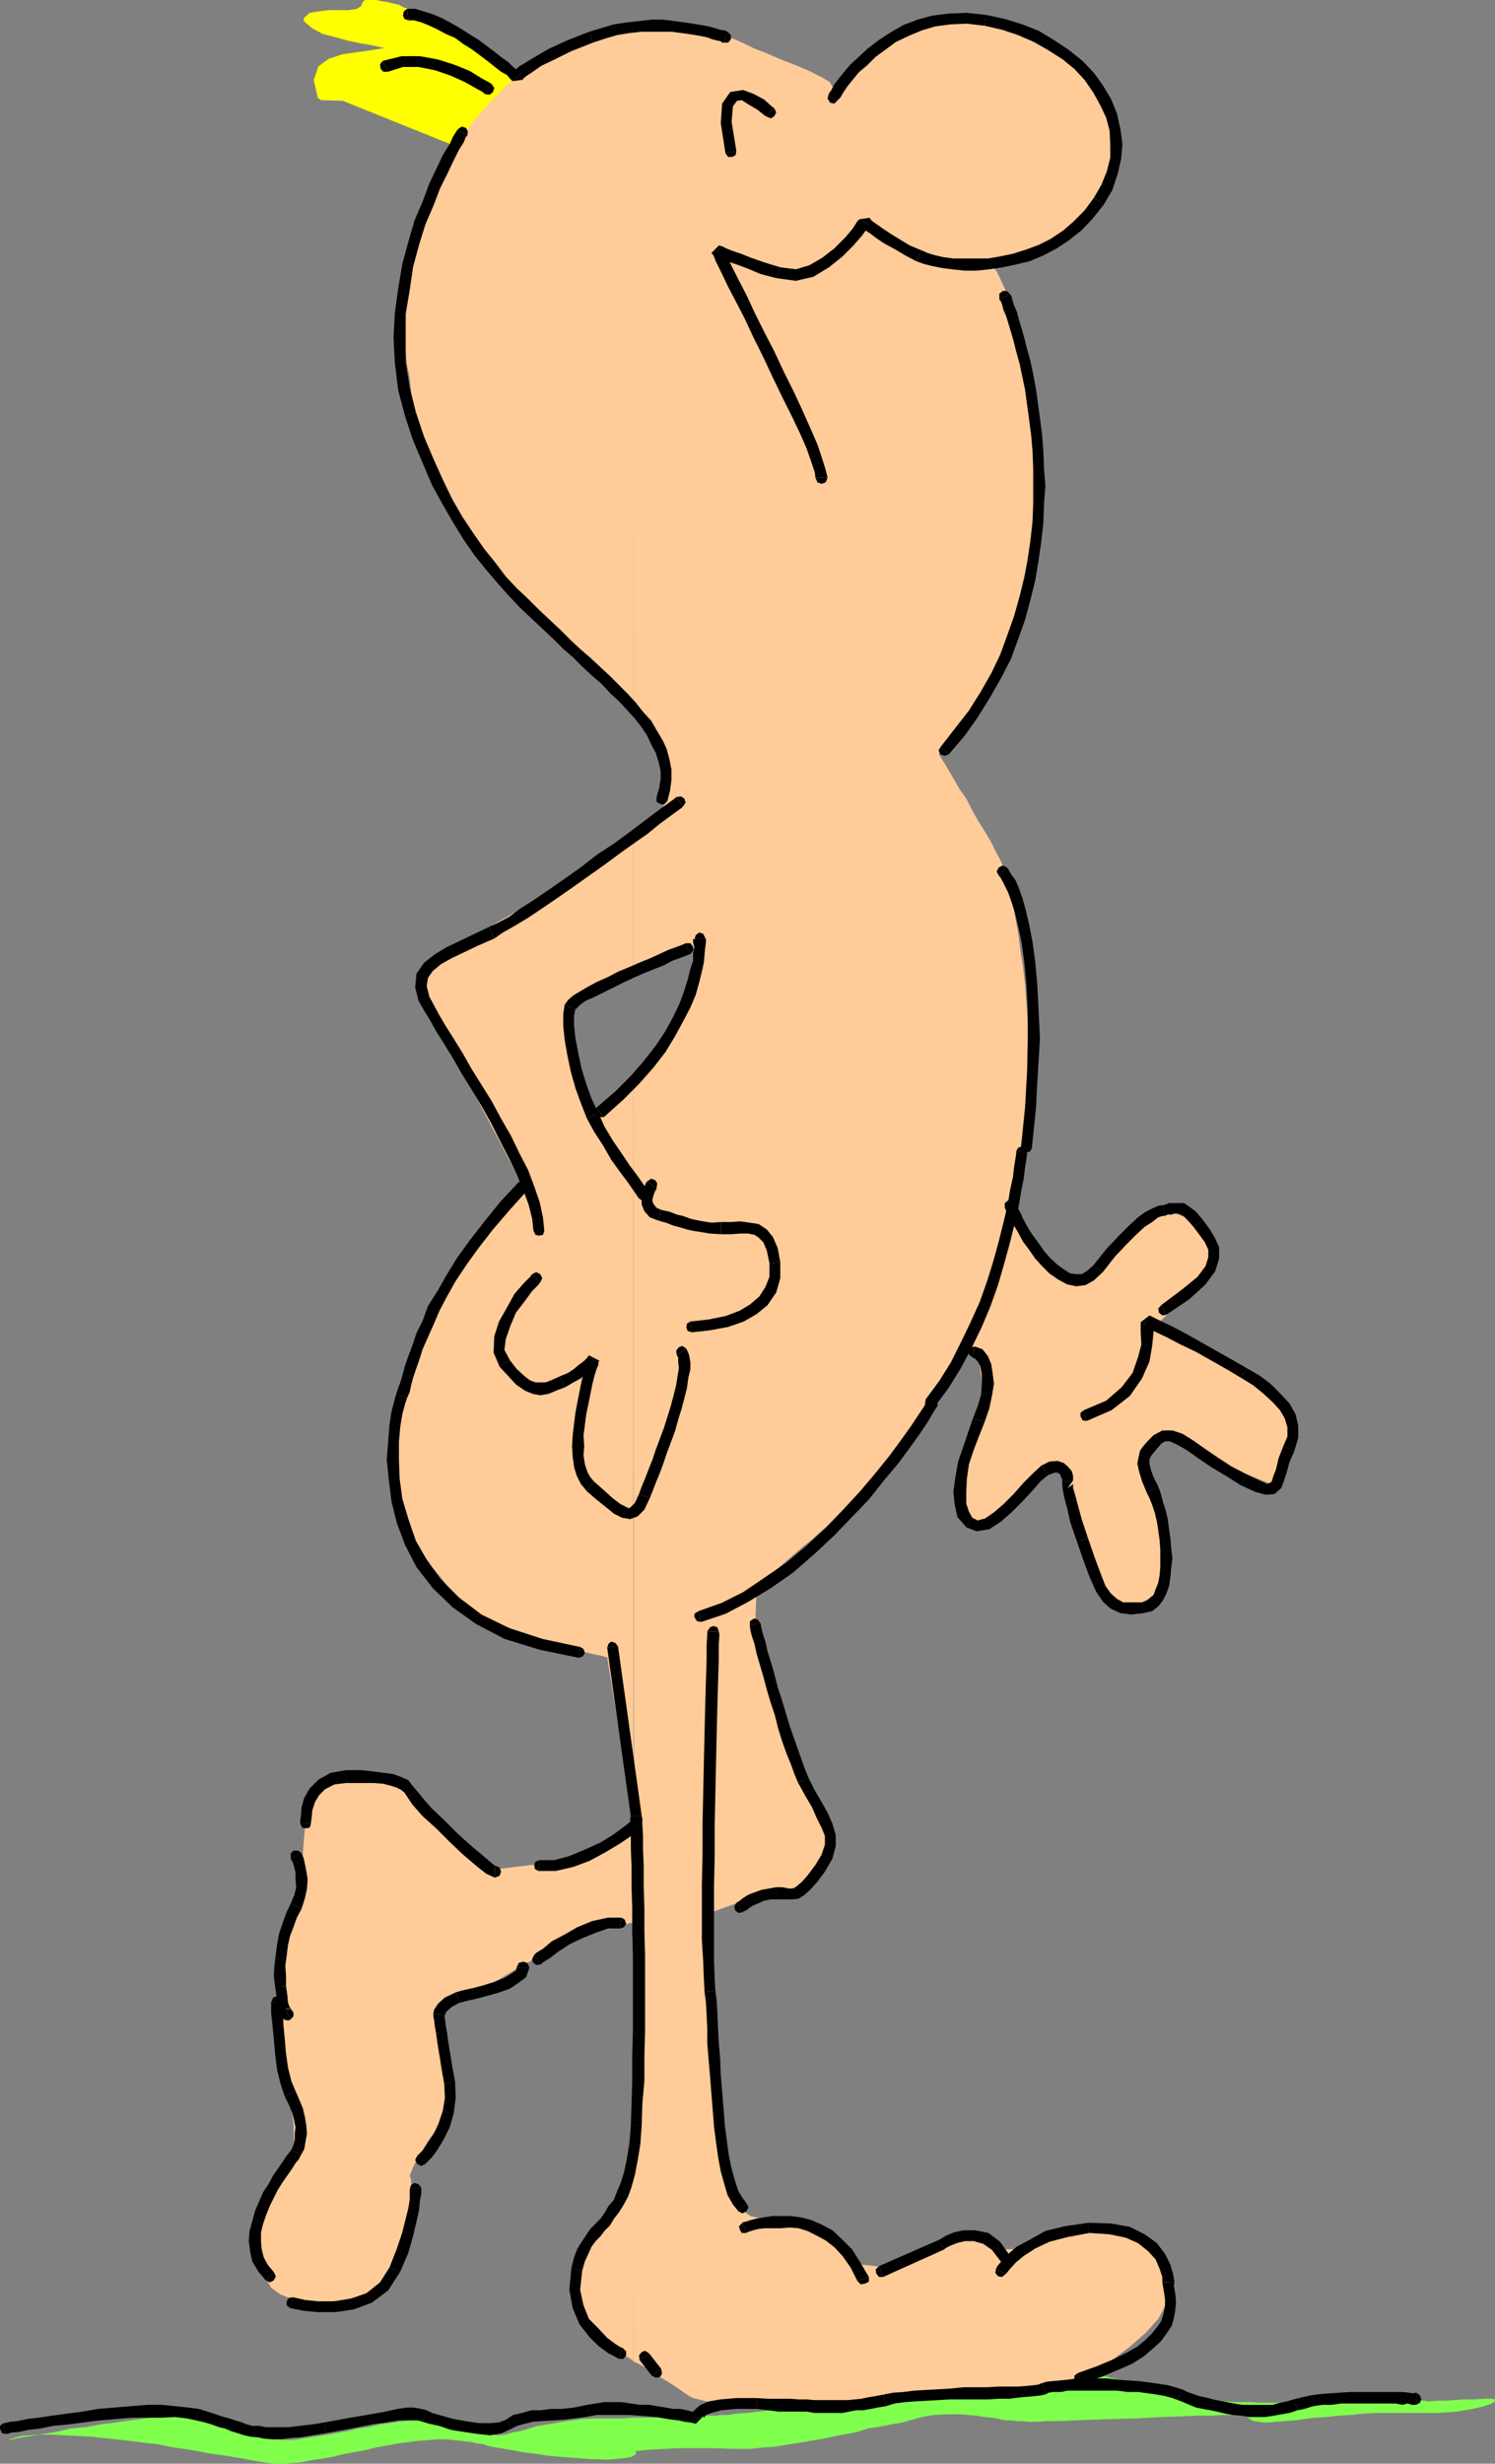 <?xml version="1.0" encoding="UTF-8" standalone="no"?>
<svg
   version="1.0"
   width="94.516mm"
   height="155.668mm"
   id="svg180"
   sodipodi:docname="Naked Guy Walking 1.wmf"
   xmlns:inkscape="http://www.inkscape.org/namespaces/inkscape"
   xmlns:sodipodi="http://sodipodi.sourceforge.net/DTD/sodipodi-0.dtd"
   xmlns="http://www.w3.org/2000/svg"
   xmlns:svg="http://www.w3.org/2000/svg">
  <rect width="100%" height="100%" fill="#808080" stroke="none"/>
  <sodipodi:namedview
     id="namedview180"
     pagecolor="#ffffff"
     bordercolor="#000000"
     borderopacity="0.25"
     inkscape:showpageshadow="2"
     inkscape:pageopacity="0.0"
     inkscape:pagecheckerboard="0"
     inkscape:deskcolor="#d1d1d1"
     inkscape:document-units="mm" />
  <defs
     id="defs1">
    <pattern
       id="WMFhbasepattern"
       patternUnits="userSpaceOnUse"
       width="6"
       height="6"
       x="0"
       y="0" />
  </defs>
  <path
     style="fill:#ffff00;fill-opacity:1;fill-rule:evenodd;stroke:none"
     d="M 87.408,0.646 H 88.539 l 1.293,0.162 1.293,0.323 1.293,0.323 1.293,0.323 1.293,0.323 1.131,0.323 1.131,0.323 2.908,1.293 3.231,1.293 3.231,1.454 3.231,1.616 3.07,1.778 2.908,1.778 2.747,2.101 2.585,2.262 0.808,0.97 0.485,1.131 -0.162,0.97 -0.808,1.293 -1.293,1.293 -1.616,1.778 -1.777,2.424 -1.777,2.424 -1.777,2.101 -1.939,1.778 -1.777,1.131 h -1.616 l -25.689,-10.18 -5.493,-0.162 -0.969,-4.201 0.969,-2.747 2.262,-1.616 3.07,-0.97 3.554,-0.485 3.393,-0.485 3.07,-0.485 2.1,-1.131 L 91.932,10.665 89.185,10.019 86.277,9.534 83.045,8.888 80.299,8.08 77.391,7.272 75.129,6.14 73.351,4.686 74.321,3.878 76.098,3.555 78.36,3.393 h 2.747 L 83.53,3.232 85.63,2.747 86.923,2.101 Z"
     id="path1" />
  <path
     style="fill:#ffff00;fill-opacity:1;fill-rule:evenodd;stroke:none"
     d="M 97.586,2.101 96.455,1.778 95.325,1.131 93.87,0.808 92.578,0.485 91.285,0.323 89.993,0 H 88.539 87.408 V 1.454 H 88.539 l 1.131,0.323 1.293,0.323 h 1.293 l 1.293,0.323 1.131,0.323 1.131,0.646 0.969,0.323 z"
     id="path2" />
  <path
     style="fill:#ffff00;fill-opacity:1;fill-rule:evenodd;stroke:none"
     d="m 121.822,15.836 v -0.162 l -2.747,-2.262 -2.747,-2.101 -2.908,-1.778 -3.231,-1.778 -3.231,-1.778 -3.231,-1.454 -3.07,-1.293 -3.07,-1.131 -0.808,1.616 3.07,1.131 3.231,1.293 3.231,1.454 3.231,1.454 2.908,1.778 2.908,1.778 2.747,2.101 2.424,2.262 v -0.162 z"
     id="path3" />
  <path
     style="fill:#ffff00;fill-opacity:1;fill-rule:evenodd;stroke:none"
     d="m 121.983,21.33 0.969,-1.616 0.323,-1.454 -0.808,-1.454 -0.646,-0.97 -1.293,0.97 0.646,0.97 0.646,0.808 v 0.485 l -0.969,0.808 z"
     id="path4" />
  <path
     style="fill:#ffff00;fill-opacity:1;fill-rule:evenodd;stroke:none"
     d="m 107.604,34.419 h 2.262 l 1.939,-1.293 2.1,-1.939 1.777,-2.101 1.777,-2.424 1.777,-2.424 1.616,-1.778 1.131,-1.131 -1.131,-1.454 -1.454,1.616 -1.454,1.939 -1.777,2.262 -1.777,2.424 -1.777,2.101 -1.777,1.616 -1.616,0.97 h -0.969 z"
     id="path5" />
  <path
     style="fill:#ffff00;fill-opacity:1;fill-rule:evenodd;stroke:none"
     d="M 82.238,24.077 H 81.914 L 107.604,34.419 108.25,32.803 82.561,22.623 H 82.238 Z"
     id="path6" />
  <path
     style="fill:#ffff00;fill-opacity:1;fill-rule:evenodd;stroke:none"
     d="m 75.936,23.431 0.808,0.485 5.493,0.162 v -1.454 l -5.493,-0.162 0.808,0.485 z"
     id="path7" />
  <path
     style="fill:#ffff00;fill-opacity:1;fill-rule:evenodd;stroke:none"
     d="m 94.032,11.958 -0.323,-1.454 -1.777,0.97 -3.07,0.485 -3.393,0.485 -3.554,0.485 -3.393,1.131 -2.424,1.778 -1.131,3.232 0.969,4.363 1.616,-0.485 -0.969,-3.878 0.808,-2.262 1.939,-1.454 2.908,-0.808 3.554,-0.485 3.393,-0.485 3.07,-0.485 2.424,-1.293 -0.323,-1.454 0.323,1.454 0.323,-0.646 -0.162,-0.485 -0.485,-0.323 -0.646,0.162 z"
     id="path8" />
  <path
     style="fill:#ffff00;fill-opacity:1;fill-rule:evenodd;stroke:none"
     d="m 72.544,4.363 0.162,0.808 1.939,1.616 2.424,1.293 3.07,0.808 2.908,0.808 3.07,0.646 2.908,0.485 2.747,0.646 2.262,0.485 0.323,-1.616 L 92.093,9.857 89.347,9.211 86.438,8.726 83.369,8.08 80.46,7.272 77.714,6.464 75.613,5.494 73.998,4.201 74.159,5.009 73.998,4.201 73.513,3.878 72.867,4.04 72.544,4.525 72.705,5.171 Z"
     id="path9" />
  <path
     style="fill:#ffff00;fill-opacity:1;fill-rule:evenodd;stroke:none"
     d="M 87.408,0 86.6,0.646 86.277,1.454 85.307,2.101 83.369,2.424 H 81.107 78.36 L 75.936,2.747 73.998,3.07 72.544,4.363 74.159,5.009 74.644,4.686 76.26,4.363 78.36,4.201 h 2.747 L 83.692,4.04 85.954,3.717 87.569,2.424 88.216,0.646 87.408,1.454 88.216,0.646 87.892,0.162 87.408,0 86.923,0.162 86.6,0.646 Z"
     id="path10" />
  <path
     style="fill:#ffcc99;fill-opacity:1;fill-rule:evenodd;stroke:none"
     d="M 151.388,504.164 V 563.953 l 1.131,0.485 2.262,1.293 2.424,1.616 2.424,1.454 2.262,1.454 1.777,1.293 1.293,0.808 0.646,0.323 4.685,1.131 19.065,0.485 19.065,-0.808 18.903,-2.101 28.759,-2.101 0.969,-0.485 2.1,-1.131 3.231,-1.939 3.716,-2.424 3.878,-2.909 3.716,-3.232 3.07,-3.393 1.939,-3.555 0.969,-3.232 -0.646,-3.07 -0.969,-2.747 -1.939,-2.424 -2.1,-2.101 -2.262,-1.616 -1.939,-1.454 -1.454,-1.293 -1.939,-0.323 -3.231,0.162 -4.201,0.485 -4.362,1.131 -4.524,1.293 -3.716,0.808 -2.585,0.808 -0.969,0.323 h -0.162 l -0.323,0.162 h -0.646 -0.808 -1.131 l -1.131,-0.162 -1.454,-0.485 -1.454,-0.485 -1.454,-0.485 -1.616,-0.485 h -1.131 l -1.293,-0.162 h -0.646 l -0.808,0.162 h -0.485 -0.162 -0.485 l -1.293,0.485 -1.939,0.808 -2.262,0.808 -2.424,0.97 -2.424,0.97 -2.1,0.97 -1.616,0.646 -1.293,0.485 -1.616,0.162 -1.616,-0.162 -1.293,-0.162 -1.616,-0.162 -0.969,-0.323 -0.646,-0.162 -0.323,-0.162 -9.048,-7.11 -12.602,-2.909 h -0.323 l -0.646,-0.323 -0.969,-0.323 -1.293,-0.323 -1.131,-0.808 -1.293,-0.808 -1.131,-0.97 -0.969,-0.97 -0.323,-0.808 -0.485,-1.454 -0.323,-1.778 -0.323,-2.262 -0.323,-2.585 -0.162,-2.747 -0.323,-3.07 -0.162,-2.747 -0.323,-3.07 -0.162,-2.747 -0.162,-2.585 -0.162,-2.262 v -1.939 l -0.162,-1.454 v -0.97 -0.323 l -2.1,-35.873 0.323,-0.162 1.293,-0.485 1.777,-0.646 2.262,-0.808 2.424,-0.808 2.585,-0.646 2.585,-0.485 2.424,-0.162 2.1,-0.162 1.939,-0.323 1.454,-0.808 1.454,-0.97 1.131,-1.293 1.131,-1.616 1.293,-1.778 1.293,-2.262 0.969,-2.585 v -2.424 l -0.485,-2.585 -0.808,-2.424 -1.293,-2.262 -1.131,-1.939 -1.131,-1.778 -0.646,-1.293 -0.323,-0.97 -0.485,-1.616 -0.808,-2.101 -0.808,-2.585 -0.808,-3.07 -1.131,-3.232 -1.131,-3.393 -0.969,-3.555 -0.969,-3.393 -0.969,-3.393 -0.969,-3.07 -0.808,-2.747 -0.646,-2.424 -0.485,-1.778 -0.323,-1.131 -0.162,-0.323 0.323,-8.403 0.323,-0.323 0.808,-0.808 1.293,-1.131 1.616,-1.293 2.1,-1.939 2.262,-1.939 2.424,-2.101 2.585,-2.101 2.585,-2.262 2.424,-2.101 2.424,-2.101 2.1,-1.778 1.939,-1.616 1.616,-1.454 1.293,-1.131 0.646,-0.323 0.808,-0.646 0.969,-1.293 1.131,-1.778 1.454,-2.101 1.777,-2.585 1.616,-2.747 1.939,-2.909 1.777,-2.909 1.777,-2.909 1.777,-2.747 1.616,-2.909 1.454,-2.262 1.131,-1.939 1.131,-1.616 0.646,-0.97 v -0.323 l 0.323,0.162 0.808,0.646 1.293,0.97 0.969,0.97 0.485,1.616 0.323,2.101 0.162,1.778 v 2.101 1.616 1.131 0.485 l -0.323,0.646 -0.646,1.939 -1.131,2.747 -0.969,3.393 -0.646,3.878 -0.646,3.878 -0.323,3.878 0.323,3.232 0.969,2.424 0.969,1.454 1.454,0.646 1.454,-0.162 1.616,-0.97 2.1,-1.616 2.262,-2.262 2.585,-2.747 2.585,-2.585 2.1,-1.293 1.777,-0.808 1.293,-0.323 1.293,0.323 0.646,0.323 0.323,0.323 0.162,0.162 v 0 l 0.162,0.808 0.323,1.131 0.323,1.293 0.485,1.778 0.646,1.939 0.323,2.101 0.969,2.262 0.646,2.262 0.808,2.424 0.969,2.262 0.808,2.262 0.969,2.262 0.969,1.778 0.969,1.778 0.969,1.454 1.939,2.101 1.777,1.131 1.777,0.646 h 1.777 l 1.454,-0.485 1.454,-0.808 1.616,-0.97 1.293,-1.131 0.969,-1.778 0.323,-2.909 -0.162,-3.555 -0.323,-3.878 -0.646,-3.878 -0.646,-3.555 -0.646,-2.747 -0.485,-1.778 -0.323,-1.293 -0.323,-1.616 -0.323,-1.454 -0.323,-1.939 v -1.778 -1.616 l 0.646,-1.616 0.969,-1.454 1.293,-0.808 1.777,0.162 2.1,0.646 2.1,1.131 1.939,1.131 1.777,1.293 0.969,0.808 0.485,0.323 15.995,6.464 0.162,-0.646 0.485,-1.131 0.485,-1.616 0.808,-2.262 0.646,-2.262 0.485,-2.262 0.485,-2.262 0.162,-1.939 -0.485,-1.778 -1.131,-2.101 -1.454,-1.778 -1.777,-1.939 -1.939,-1.778 -1.454,-1.454 -1.131,-0.808 -0.485,-0.162 -22.296,-11.796 12.118,-11.473 0.162,-0.323 0.323,-1.131 0.485,-1.454 0.162,-1.939 -0.162,-2.262 -0.646,-2.262 -1.454,-2.424 -2.262,-2.101 -2.908,-1.293 -3.07,-0.323 -2.747,0.97 -2.747,1.616 -2.262,1.616 -1.777,1.616 -1.131,1.293 -0.485,0.485 -0.323,0.323 -0.808,0.97 -1.131,1.293 -1.454,1.454 -1.616,1.454 -1.939,1.293 -1.777,0.808 -1.777,0.323 -1.939,-0.646 -2.262,-1.778 -2.747,-2.262 -2.424,-2.585 -2.262,-2.585 -1.777,-2.262 -1.293,-1.454 -0.485,-0.646 v -0.323 l 0.162,-1.131 0.323,-1.454 0.323,-2.909 0.646,-4.201 0.808,-5.817 1.131,-7.756 0.485,-4.686 0.323,-4.525 0.162,-4.686 v -4.686 l -0.323,-4.686 -0.323,-4.686 -0.323,-4.363 -0.485,-4.201 -0.646,-4.04 -0.485,-3.878 -0.646,-3.393 -0.485,-3.07 -0.485,-2.585 -0.485,-2.101 -0.323,-1.616 -0.162,-0.97 -0.323,-0.97 -0.646,-1.293 -0.808,-1.778 -1.131,-2.101 -1.131,-2.262 -1.454,-2.424 -1.616,-2.585 -1.454,-2.585 -1.293,-2.585 -1.616,-2.262 -1.293,-2.262 -1.131,-1.939 -0.969,-1.616 -0.808,-1.293 -0.485,-0.808 -0.162,-0.323 v -0.323 l 0.162,-0.162 0.323,-0.646 0.646,-0.646 0.646,-1.131 1.131,-1.293 1.454,-1.454 1.777,-1.454 1.131,-1.131 1.131,-1.616 1.454,-2.262 1.454,-2.585 1.293,-3.232 1.454,-3.555 1.454,-4.04 1.454,-4.363 1.293,-4.525 1.293,-4.848 1.131,-5.009 0.969,-5.171 0.808,-5.494 0.646,-5.494 0.485,-5.494 0.162,-5.494 v -5.494 l -0.323,-5.009 -0.646,-4.686 -0.646,-4.525 -0.808,-4.04 -0.969,-3.717 -0.969,-3.393 -1.131,-2.909 -0.969,-2.747 -1.131,-2.262 -0.969,-2.101 -0.808,-1.778 -0.646,-1.293 -0.646,-0.808 -0.323,-0.646 -0.162,-0.162 0.485,-0.162 0.969,-0.323 1.777,-0.323 2.1,-0.808 2.424,-0.808 2.424,-0.808 2.585,-0.97 2.262,-0.97 2.262,-1.131 2.1,-1.454 2.1,-1.939 1.777,-2.262 1.777,-2.585 1.616,-2.909 1.454,-3.393 1.131,-3.717 0.323,-1.939 0.162,-1.939 v -1.778 l -0.485,-1.939 -0.485,-1.939 -0.808,-1.778 -0.969,-1.778 -1.131,-2.101 -1.293,-1.454 -1.454,-1.939 -1.454,-1.778 -1.616,-1.616 -1.616,-1.616 -1.777,-1.616 -1.939,-1.454 -1.777,-1.454 -1.939,-1.293 -2.1,-1.131 -2.262,-0.97 -2.262,-0.646 -2.585,-0.646 -2.585,-0.323 -2.585,-0.323 -2.424,-0.162 h -2.585 l -2.424,0.162 -2.262,0.162 -2.1,0.162 -1.939,0.323 -1.616,0.485 -1.454,0.323 -1.131,0.485 -2.1,1.293 -2.585,2.101 -2.908,2.424 -2.747,2.585 -2.585,2.262 -1.939,1.939 -1.454,0.97 h -0.485 l -0.646,-1.131 -1.939,-1.131 -2.908,-1.454 -3.393,-1.454 -3.716,-1.454 -3.393,-1.454 -2.908,-1.131 -1.939,-0.97 -1.777,-0.808 -1.939,-0.808 -2.1,-0.646 -2.585,-0.646 -2.585,-0.646 -3.231,-0.485 -3.231,-0.323 -3.393,-0.323 h -1.777 -1.939 l -2.1,0.323 V 169.832 l 1.454,1.293 1.454,2.101 1.131,2.101 0.969,2.262 0.646,2.101 0.646,2.101 0.323,2.101 0.323,1.939 0.162,1.778 0.162,1.778 v 1.293 1.293 l -0.162,0.808 v 0.646 0.162 l -0.485,0.323 -1.131,0.97 -1.777,1.293 -2.1,1.616 -1.616,1.293 v 33.288 l 15.51,-6.625 v 0.162 l -0.323,0.646 v 1.131 l -0.323,1.454 -0.646,1.778 -0.323,2.262 -0.808,2.747 -0.808,3.07 -1.131,3.393 -1.293,2.909 -1.616,2.747 -1.616,2.424 -1.616,2.101 -1.293,1.454 -0.808,0.97 -0.323,0.323 -2.585,2.262 0.162,203.282 0.162,1.293 0.323,1.616 0.646,2.262 0.808,2.747 0.323,1.939 0.162,2.747 v 3.232 l -0.162,4.04 -0.323,4.363 -0.323,4.686 -0.485,4.686 -0.485,4.848 -0.646,4.686 z"
     id="path11" />
  <path
     style="fill:#ffcc99;fill-opacity:1;fill-rule:evenodd;stroke:none"
     d="m 151.388,169.832 0.162,-163.853 -1.939,0.323 -1.939,0.485 -1.939,0.485 -2.1,0.485 -2.1,0.646 -1.939,0.646 -1.939,0.808 -1.939,0.646 -1.777,0.97 -1.777,0.808 -1.616,0.97 -1.616,0.808 -1.454,0.97 -2.908,2.262 -3.393,2.909 -3.07,3.232 -3.07,3.232 -2.585,3.07 -1.939,2.424 -1.454,1.616 -0.485,0.646 -0.646,0.808 -0.808,1.454 -0.808,2.101 -0.969,2.424 -0.969,3.232 -1.131,3.07 -1.293,3.555 -0.969,3.555 -1.131,3.555 -0.969,3.393 -0.646,3.07 -0.969,2.909 -0.646,2.424 -0.485,1.778 -0.323,1.131 -0.162,0.485 v 0.323 l 0.162,0.808 0.162,1.131 0.162,1.778 0.162,1.939 0.323,2.424 0.323,2.585 0.323,2.747 0.646,3.232 0.323,3.07 0.323,3.07 0.646,3.232 0.485,3.07 0.485,2.909 0.808,3.07 0.646,2.424 0.969,2.909 1.616,3.07 2.1,3.555 2.585,3.717 2.908,4.04 3.393,4.363 3.554,4.201 3.716,4.201 3.878,4.201 3.878,4.04 3.716,3.878 3.554,3.555 3.393,3.393 3.231,2.909 2.908,2.424 2.262,1.939 1.939,1.778 z"
     id="path12" />
  <path
     style="fill:#ffcc99;fill-opacity:1;fill-rule:evenodd;stroke:none"
     d="m 151.388,232.368 v -33.288 l -0.969,0.646 -2.585,1.939 -2.585,1.778 -2.262,1.616 -1.454,0.808 -1.454,0.97 -1.939,1.293 -1.939,1.293 -2.262,1.454 -2.424,1.616 -2.585,1.616 -2.585,1.616 -2.908,1.939 -2.585,1.454 -2.585,1.454 -2.585,1.778 -2.585,1.293 -2.262,1.293 -2.262,1.131 -1.939,0.808 -2.908,1.939 -1.454,2.585 -0.646,2.909 0.323,3.07 0.646,2.909 1.131,2.424 0.808,1.616 0.323,0.808 19.711,37.328 -12.602,15.998 -0.162,0.323 -0.485,0.808 -0.808,1.454 -1.131,1.939 -1.131,2.262 -1.454,2.585 -1.454,3.232 -1.616,3.232 -1.777,3.555 -1.616,3.717 -1.616,3.717 -1.454,3.878 -1.454,4.201 -1.131,3.878 -0.969,3.878 -0.646,3.717 -0.323,3.717 0.323,3.555 0.646,3.555 0.969,3.393 1.293,3.393 1.616,3.07 1.777,3.07 1.939,2.747 1.939,2.909 1.939,2.262 1.777,2.262 1.616,1.939 1.454,1.778 1.131,1.293 0.808,1.131 0.485,0.808 0.485,0.646 1.131,0.646 1.777,0.808 2.1,0.808 2.585,0.808 2.585,0.808 3.07,0.97 2.908,0.646 3.07,0.808 2.747,0.808 2.747,0.646 2.424,0.485 1.939,0.485 1.777,0.323 0.969,0.323 h 0.323 l 6.301,39.267 -13.41,9.049 -18.903,2.262 -10.825,-8.403 -0.323,-0.323 -0.969,-1.454 -1.616,-1.939 -2.262,-2.262 -3.07,-2.262 -3.393,-2.101 -4.039,-1.616 -4.524,-0.97 -4.362,-0.162 -3.393,0.485 -2.747,0.808 -1.777,1.131 -1.293,1.131 -0.646,1.131 -0.323,0.646 -0.162,0.323 -1.131,13.897 -5.009,21.168 v 0.162 0.808 0.97 1.454 l -0.162,1.778 v 2.101 2.262 l 0.162,2.585 v 2.747 l 0.162,2.909 0.162,2.909 0.162,3.232 0.323,3.07 0.323,3.07 0.485,3.07 0.485,2.909 0.808,5.333 0.162,4.04 -0.162,3.07 -0.646,2.424 -0.969,1.778 -1.293,1.454 -1.293,1.293 -1.616,1.293 -1.293,1.778 -0.969,2.262 -0.323,2.909 -0.162,2.909 0.162,3.07 0.485,3.07 0.485,3.07 0.808,2.747 1.293,2.262 2.262,1.616 2.908,1.131 3.554,0.646 h 3.716 l 4.039,-0.323 3.716,-0.808 3.554,-1.293 1.616,-0.97 1.293,-1.131 1.293,-1.616 1.131,-1.778 0.969,-1.939 0.969,-2.101 0.646,-2.101 0.808,-2.101 0.323,-2.101 0.323,-2.262 0.323,-2.101 0.323,-1.778 v -1.616 -1.454 l -0.323,-0.97 v -0.646 l -0.323,-1.131 0.646,-1.616 0.969,-2.101 1.454,-2.262 1.293,-2.262 1.777,-2.585 1.454,-2.101 1.131,-2.101 0.646,-2.101 0.162,-2.585 -0.162,-2.909 -0.485,-2.747 -0.646,-2.909 -0.646,-2.424 -0.485,-2.262 -0.162,-1.454 v -1.131 l 0.162,-1.293 0.323,-1.293 0.323,-1.293 0.646,-1.131 0.646,-0.97 0.969,-0.646 1.131,-0.162 1.777,-0.323 2.424,-1.131 3.07,-1.454 3.231,-1.778 3.231,-1.939 3.231,-1.778 2.585,-1.616 1.777,-1.293 1.939,-1.131 2.908,-1.131 3.393,-1.131 3.716,-0.97 3.393,-0.97 2.908,-0.808 1.939,-0.485 0.808,-0.162 v 0.162 0.162 0.646 0.808 -203.282 l -9.856,8.888 -1.454,-4.04 -0.162,-0.646 -0.485,-1.616 -0.646,-2.424 -0.646,-2.909 -0.808,-3.232 -0.646,-3.232 -0.485,-2.909 -0.323,-2.585 0.323,-1.939 1.131,-1.616 1.454,-1.454 1.939,-1.131 1.777,-0.97 1.777,-0.646 1.131,-0.323 0.323,-0.162 z"
     id="path13" />
  <path
     style="fill:#ffcc99;fill-opacity:1;fill-rule:evenodd;stroke:none"
     d="m 151.388,563.953 0.162,-59.95 -0.646,4.525 -0.485,4.201 -0.485,3.717 -0.485,3.07 -0.323,2.262 -0.162,1.616 -0.162,0.485 -0.485,0.646 -1.293,1.778 -1.777,2.909 -2.262,3.07 -2.1,3.717 -1.777,3.717 -1.454,3.393 -0.646,3.07 0.323,2.747 1.131,2.585 1.777,2.747 2.1,2.424 2.424,2.262 2.262,1.939 2.262,1.616 1.616,0.97 z"
     id="path14" />
  <path
     style="fill:#80ff4d;fill-opacity:1;fill-rule:evenodd;stroke:none"
     d="m 2.1,582.698 h 0.323 l 1.131,-0.323 1.777,-0.323 2.262,-0.323 2.747,-0.485 3.07,-0.485 3.393,-0.808 3.554,-0.323 3.554,-0.646 3.716,-0.485 3.393,-0.485 3.554,-0.485 2.747,-0.323 2.908,-0.162 2.262,-0.162 h 1.616 l 2.908,0.485 3.231,0.646 3.393,0.97 3.554,0.97 3.393,1.131 3.07,0.808 2.747,0.646 2.1,0.162 h 1.131 l 1.454,-0.162 1.939,-0.323 2.1,-0.323 2.424,-0.323 2.585,-0.485 2.747,-0.485 2.585,-0.646 2.585,-0.323 2.585,-0.646 2.424,-0.323 2.262,-0.323 2.262,-0.323 1.454,-0.323 1.293,-0.162 h 0.969 l 1.777,0.162 2.1,0.485 2.585,0.646 2.585,0.485 2.585,0.97 2.424,0.646 2.1,0.485 1.454,0.162 1.616,-0.162 1.939,-0.485 2.908,-0.646 3.07,-0.97 3.231,-0.485 3.716,-0.646 3.554,-0.485 3.716,-0.162 h 2.1 1.939 2.262 l 2.262,-0.162 h 2.262 2.424 l 2.262,-0.162 h 2.262 1.939 l 1.939,-0.162 h 1.939 1.616 l 1.131,-0.162 h 0.969 0.646 0.162 0.323 l 1.131,-0.162 h 1.616 l 2.1,-0.323 2.585,-0.162 2.585,-0.323 3.07,-0.323 h 3.231 l 3.393,-0.323 3.231,-0.323 h 3.231 l 2.747,-0.323 2.585,-0.323 h 2.262 1.777 1.131 1.131 l 2.424,-0.485 3.231,-0.323 3.716,-0.323 4.362,-0.646 4.847,-0.485 4.847,-0.646 5.332,-0.646 5.009,-0.485 4.847,-0.646 4.524,-0.485 4.039,-0.646 3.393,-0.323 2.585,-0.323 1.616,-0.323 h 0.646 0.162 l 0.646,0.323 1.131,0.162 1.293,0.485 1.616,0.485 1.777,0.485 2.1,0.485 2.262,0.485 2.1,0.808 2.262,0.323 2.1,0.485 2.1,0.485 1.939,0.485 1.777,0.162 1.616,0.323 h 1.293 1.293 1.454 l 1.777,0.162 h 1.777 2.262 l 2.1,0.162 h 2.262 2.262 l 2.262,0.162 h 2.262 l 2.262,-0.162 h 2.1 l 2.1,-0.162 1.616,-0.162 1.777,-0.323 1.454,-0.323 2.747,-0.485 3.07,-0.162 h 3.231 l 3.231,0.162 2.747,0.485 2.424,0.323 1.616,0.162 0.485,0.162 h 0.323 l 1.616,-0.162 h 1.939 l 2.424,-0.162 2.585,-0.162 h 2.424 l 2.262,-0.162 h 1.616 l 0.969,0.162 v 0.485 l -0.808,0.485 -1.777,0.646 -2.747,0.646 -3.716,0.646 -4.524,0.323 h -5.655 -3.231 -3.07 -3.07 l -3.07,0.162 -2.908,0.323 -2.908,0.162 -2.747,0.323 -2.908,0.162 -2.424,0.323 -2.424,0.323 -2.1,0.162 -2.1,0.162 -1.616,0.162 h -1.616 l -1.131,-0.162 -0.969,-0.162 -0.646,-0.162 -0.323,-0.323 -0.323,-0.162 -0.162,-0.162 -0.162,-0.162 -0.323,-0.162 -0.485,-0.162 h -0.646 l -1.131,-0.162 h -1.454 -1.939 l -2.585,0.162 h -3.231 l -4.039,0.162 -4.685,0.162 -5.978,0.323 -5.816,0.162 -4.847,0.162 -4.201,0.162 -3.554,0.162 h -3.07 l -2.262,0.162 h -2.1 l -1.616,-0.162 h -1.293 l -1.131,-0.162 h -1.131 l -1.131,-0.162 -1.293,-0.323 -1.293,-0.162 -1.616,-0.162 -1.939,-0.323 -4.039,-0.323 h -3.231 l -2.747,0.162 -2.262,0.323 -1.939,0.485 -1.777,0.485 -1.616,0.485 -1.777,0.323 -1.131,0.162 -1.454,0.323 -1.939,0.323 -2.1,0.323 -2.424,0.808 -2.424,0.485 -2.747,0.485 -2.908,0.646 -2.908,0.485 -2.908,0.485 -3.07,0.485 -2.908,0.485 -2.747,0.162 -2.747,0.323 h -2.262 -2.262 l -4.201,-0.162 h -4.201 -4.039 l -3.554,0.162 -2.908,0.162 -2.262,0.162 -1.454,0.162 h -0.485 v 0.162 l 0.162,0.323 -0.323,0.485 -0.969,0.485 -1.939,0.323 -3.393,0.323 -4.685,-0.162 -6.463,-0.485 -3.554,-0.323 -3.07,-0.485 -2.747,-0.323 -2.424,-0.485 -1.939,-0.323 -1.939,-0.323 -1.777,-0.323 -1.454,-0.485 -1.454,-0.162 -1.293,-0.323 -1.454,-0.162 -1.293,-0.162 -1.616,-0.162 -1.616,-0.162 h -1.939 l -2.1,0.162 -2.424,0.162 -2.585,0.323 -2.424,0.323 -2.585,0.485 -2.747,0.485 -2.585,0.646 -2.747,0.485 -2.585,0.485 -2.585,0.646 -2.747,0.485 -2.424,0.323 -2.262,0.485 -2.262,0.162 -1.939,0.162 h -1.777 l -1.616,-0.162 -3.231,-0.485 -3.393,-0.646 -3.878,-0.646 -3.554,-0.485 -3.393,-0.646 -2.908,-0.485 -2.424,-0.323 -1.616,-0.323 -0.808,-0.162 -1.454,-0.323 -1.939,-0.162 -2.424,-0.323 -2.585,-0.323 -2.908,-0.323 -3.07,-0.323 -3.07,-0.323 -3.07,-0.162 -3.07,-0.162 -3.07,-0.162 H 9.532 l -2.424,0.162 -2.1,0.162 -1.777,0.485 z"
     id="path15" />
  <path
     style="fill:#000000;fill-opacity:1;fill-rule:evenodd;stroke:none"
     d="m 172.877,10.18 h 1.131 L 174.654,9.372 V 8.403 l -0.808,-0.808 z"
     id="path16" />
  <path
     style="fill:#000000;fill-opacity:1;fill-rule:evenodd;stroke:none"
     d="m 141.694,10.18 2.908,-0.97 2.747,-0.808 2.908,-0.485 2.908,-0.323 h 2.585 2.585 2.262 l 2.424,0.323 2.262,0.323 1.939,0.323 1.616,0.323 1.293,0.485 1.293,0.323 0.808,0.162 0.323,0.323 h 0.323 l 0.969,-2.585 -0.646,-0.323 -1.131,-0.162 -0.969,-0.323 -1.777,-0.485 -1.777,-0.323 -1.939,-0.323 -2.262,-0.323 -2.424,-0.323 -2.585,-0.323 h -2.585 l -2.908,0.323 -2.908,0.323 -3.231,0.485 -2.747,0.808 -3.231,0.97 z"
     id="path17" />
  <path
     style="fill:#000000;fill-opacity:1;fill-rule:evenodd;stroke:none"
     d="m 122.468,19.391 2.262,-0.323 h 0.162 l 0.162,-0.323 0.808,-0.646 1.454,-0.97 2.1,-1.454 3.07,-1.454 3.878,-1.939 5.332,-2.101 -0.969,-2.585 -5.332,2.101 -4.201,1.939 -3.07,1.778 -2.424,1.454 -1.616,0.97 -1.131,0.97 -0.485,0.646 -0.162,0.323 2.262,-0.323 z"
     id="path18" />
  <path
     style="fill:#000000;fill-opacity:1;fill-rule:evenodd;stroke:none"
     d="m 97.586,4.848 h 1.293 l 1.777,0.485 1.616,0.646 2.1,0.97 2.1,1.131 2.262,0.97 1.939,1.454 2.1,1.293 1.939,1.454 1.939,1.454 1.616,1.293 1.454,1.131 1.454,0.808 0.646,0.808 0.646,0.646 2.1,-1.939 -0.485,-0.323 -0.485,-0.323 -0.969,-0.808 -1.131,-1.131 -1.616,-1.131 -1.616,-1.293 -1.939,-1.454 -1.939,-1.454 -2.1,-1.293 -2.262,-1.454 L 107.765,5.494 105.665,4.363 103.403,3.393 101.302,2.747 99.202,2.101 h -1.939 z"
     id="path19" />
  <path
     style="fill:#000000;fill-opacity:1;fill-rule:evenodd;stroke:none"
     d="M 97.263,2.101 96.455,2.747 96.294,3.717 96.617,4.525 97.586,4.848 Z"
     id="path20" />
  <path
     style="fill:#000000;fill-opacity:1;fill-rule:evenodd;stroke:none"
     d="m 115.844,22.461 1.131,0.162 0.808,-0.646 0.323,-0.97 -0.646,-0.97 z"
     id="path21" />
  <path
     style="fill:#000000;fill-opacity:1;fill-rule:evenodd;stroke:none"
     d="m 92.739,17.129 3.554,-1.131 h 3.716 l 4.039,0.808 3.716,1.293 3.231,1.454 2.585,1.454 1.777,0.97 0.485,0.485 1.616,-2.424 -0.808,-0.485 -1.777,-0.97 -2.585,-1.616 -3.554,-1.454 -4.039,-1.293 -4.362,-0.808 h -4.362 l -4.524,1.131 z"
     id="path22" />
  <path
     style="fill:#000000;fill-opacity:1;fill-rule:evenodd;stroke:none"
     d="m 91.447,14.543 -0.646,0.808 0.162,1.131 0.646,0.646 h 1.131 z"
     id="path23" />
  <path
     style="fill:#000000;fill-opacity:1;fill-rule:evenodd;stroke:none"
     d="m 183.055,27.794 1.131,0.485 0.808,-0.485 0.485,-0.97 -0.485,-0.97 z"
     id="path24" />
  <path
     style="fill:#000000;fill-opacity:1;fill-rule:evenodd;stroke:none"
     d="m 175.946,36.035 -1.131,-6.948 0.323,-3.717 0.969,-1.293 1.131,-0.162 1.777,1.131 1.939,1.131 1.616,1.293 0.485,0.323 1.939,-1.939 -0.808,-0.646 -1.616,-1.454 -2.424,-1.293 -2.585,-0.97 -3.07,0.485 -1.939,2.747 -0.323,4.686 1.131,7.272 z"
     id="path25" />
  <path
     style="fill:#000000;fill-opacity:1;fill-rule:evenodd;stroke:none"
     d="m 173.361,36.681 0.646,0.808 h 0.969 l 0.808,-0.485 0.162,-0.97 z"
     id="path26" />
  <path
     style="fill:#000000;fill-opacity:1;fill-rule:evenodd;stroke:none"
     d="m 197.92,22.784 -0.162,0.808 0.646,0.97 0.969,0.162 0.808,-0.808 z"
     id="path27" />
  <path
     style="fill:#000000;fill-opacity:1;fill-rule:evenodd;stroke:none"
     d="m 235.565,3.555 -4.524,-0.485 -4.201,0.162 -4.039,0.485 -3.554,0.97 -3.393,1.293 -3.07,1.778 -2.747,1.778 -2.747,2.101 -2.1,1.939 -1.939,1.778 -1.777,2.101 -1.293,1.616 -0.969,1.293 -0.646,1.293 -0.485,0.646 -0.162,0.485 2.262,1.131 0.162,-0.162 0.485,-0.485 0.646,-1.131 0.969,-1.454 1.293,-1.616 1.454,-1.778 2.1,-1.778 1.939,-1.939 2.424,-1.778 2.424,-1.778 3.07,-1.454 3.07,-1.293 3.231,-0.97 3.716,-0.485 3.878,-0.162 4.201,0.485 z"
     id="path28" />
  <path
     style="fill:#000000;fill-opacity:1;fill-rule:evenodd;stroke:none"
     d="m 263.677,48.962 2.1,-3.555 1.293,-3.878 0.808,-3.555 0.323,-3.555 -0.485,-3.555 -0.808,-3.717 -1.454,-3.555 -1.939,-3.232 -2.1,-2.909 -2.747,-2.909 -3.231,-2.585 -3.393,-2.262 -3.716,-2.262 -4.039,-1.616 -4.201,-1.293 -4.524,-0.97 -0.323,2.585 4.201,0.97 3.878,1.293 3.716,1.616 3.393,1.939 3.554,2.262 2.747,2.262 2.424,2.585 2.1,3.07 1.616,2.909 1.454,3.07 0.808,3.07 0.162,3.232 v 3.232 l -0.808,3.232 -1.293,3.232 -1.777,3.07 z"
     id="path29" />
  <path
     style="fill:#000000;fill-opacity:1;fill-rule:evenodd;stroke:none"
     d="m 218.923,62.374 1.777,0.646 1.939,0.485 2.424,0.485 2.424,0.323 3.07,0.323 h 2.747 l 3.07,-0.323 3.231,-0.485 3.07,-0.646 3.393,-0.808 3.07,-1.293 3.393,-1.778 2.908,-1.939 3.07,-2.424 2.585,-2.747 2.585,-3.232 -2.262,-1.778 -2.262,3.07 -2.747,2.747 -2.424,2.101 -2.908,1.939 -2.908,1.454 -3.07,1.131 -3.07,0.97 -3.07,0.646 -2.908,0.485 h -2.747 -2.747 -2.747 l -2.424,-0.323 -2.1,-0.485 -1.616,-0.485 -1.454,-0.646 z"
     id="path30" />
  <path
     style="fill:#000000;fill-opacity:1;fill-rule:evenodd;stroke:none"
     d="m 207.775,53.648 -2.262,0.323 0.485,0.323 0.646,0.646 1.293,0.808 1.454,1.131 1.939,1.293 2.424,1.293 2.424,1.454 2.747,1.454 1.293,-2.585 -2.747,-1.131 -2.424,-1.454 -2.1,-1.293 -1.939,-1.293 -1.616,-1.131 -1.131,-0.808 -0.485,-0.646 h -0.162 l -2.262,0.323 z"
     id="path31" />
  <path
     style="fill:#000000;fill-opacity:1;fill-rule:evenodd;stroke:none"
     d="m 185.479,66.414 4.685,0.646 4.201,-0.97 3.716,-2.262 3.231,-2.585 2.585,-2.585 2.1,-2.424 1.293,-1.778 0.485,-0.808 -2.424,-1.293 -0.485,0.485 -1.131,1.778 -1.777,2.101 -2.585,2.585 -2.908,2.262 -3.07,1.778 -3.231,0.97 -3.716,-0.485 z"
     id="path32" />
  <path
     style="fill:#000000;fill-opacity:1;fill-rule:evenodd;stroke:none"
     d="m 172.554,59.142 -1.939,1.939 0.323,0.162 0.646,0.162 0.969,0.646 1.616,0.485 1.939,0.646 2.585,0.97 3.07,1.293 3.716,0.97 0.969,-2.585 -3.716,-1.131 -3.231,-1.131 -2.424,-0.97 -1.939,-0.646 -1.616,-0.646 -0.969,-0.485 -0.646,-0.162 v -0.162 l -1.939,1.939 z"
     id="path33" />
  <path
     style="fill:#000000;fill-opacity:1;fill-rule:evenodd;stroke:none"
     d="m 197.758,114.083 -0.485,-1.939 -0.808,-2.585 -1.131,-3.393 -1.616,-3.717 -1.939,-4.363 -2.1,-4.525 -2.424,-4.848 -2.262,-4.848 -2.424,-4.686 -2.262,-4.525 -1.939,-4.201 -1.939,-3.717 -1.616,-3.232 -1.131,-2.262 -0.969,-1.616 -0.162,-0.485 -2.585,1.293 0.485,0.485 0.646,1.616 1.131,2.262 1.616,3.393 1.939,3.717 2.1,4.04 2.1,4.525 2.424,4.848 2.262,4.848 2.262,4.686 2.262,4.525 1.939,4.04 1.616,3.717 1.131,3.232 0.808,2.424 0.162,1.293 z"
     id="path34" />
  <path
     style="fill:#000000;fill-opacity:1;fill-rule:evenodd;stroke:none"
     d="m 194.85,114.083 0.485,1.131 0.969,0.323 0.969,-0.323 0.485,-1.131 z"
     id="path35" />
  <path
     style="fill:#000000;fill-opacity:1;fill-rule:evenodd;stroke:none"
     d="m 241.381,70.292 -0.808,-0.808 h -0.969 l -0.808,0.646 v 1.131 z"
     id="path36" />
  <path
     style="fill:#000000;fill-opacity:1;fill-rule:evenodd;stroke:none"
     d="m 226.678,180.174 3.878,-4.525 3.07,-4.363 2.908,-4.686 2.585,-4.525 2.424,-4.686 1.777,-4.848 1.616,-4.525 1.293,-4.848 1.131,-4.525 0.808,-4.848 0.646,-4.525 0.485,-4.363 0.162,-4.525 0.323,-4.363 -0.323,-4.201 -0.162,-4.201 -0.323,-4.04 -0.485,-3.717 -0.485,-3.555 -0.485,-3.555 -0.646,-3.393 -0.646,-3.07 -0.808,-2.909 -0.646,-2.585 -0.646,-2.262 -0.646,-2.101 -0.485,-1.939 -0.646,-1.454 -0.323,-0.97 -0.323,-1.293 -0.323,-0.485 -2.585,0.97 v 0.323 l 0.323,0.323 0.323,0.808 0.323,1.293 0.646,1.454 0.485,1.616 0.646,2.101 0.646,2.262 0.646,2.585 0.808,2.909 0.646,3.07 0.646,3.07 0.485,3.555 0.485,3.555 0.485,3.717 0.323,3.717 0.162,4.201 v 4.201 4.363 l -0.162,4.201 -0.485,4.363 -0.646,4.525 -0.808,4.525 -1.131,4.525 -1.293,4.525 -1.616,4.525 -1.777,4.848 -2.1,4.363 -2.585,4.525 -2.747,4.363 -3.393,4.363 -3.393,4.363 z"
     id="path37" />
  <path
     style="fill:#000000;fill-opacity:1;fill-rule:evenodd;stroke:none"
     d="m 224.74,178.397 -0.485,0.808 0.485,0.97 0.969,0.323 0.969,-0.323 z"
     id="path38" />
  <path
     style="fill:#000000;fill-opacity:1;fill-rule:evenodd;stroke:none"
     d="m 111.643,32.48 0.162,-1.131 -0.485,-0.808 -0.969,-0.323 -0.969,0.646 z"
     id="path39" />
  <path
     style="fill:#000000;fill-opacity:1;fill-rule:evenodd;stroke:none"
     d="m 99.364,98.409 -1.454,-5.817 -0.969,-6.14 v -5.817 -5.656 l 0.969,-5.817 0.808,-5.494 1.454,-5.333 1.454,-4.686 1.939,-4.525 1.616,-4.201 1.777,-3.555 1.454,-3.07 1.293,-2.585 1.131,-1.778 0.485,-1.293 0.323,-0.162 -2.262,-1.616 -0.323,0.485 -0.808,1.293 -0.808,1.778 -1.616,2.585 -1.454,3.07 -1.777,3.717 -1.616,4.363 -1.939,4.525 -1.454,5.009 -1.454,5.333 -0.969,5.817 -0.808,5.817 -0.323,5.979 0.323,6.14 0.808,6.464 1.616,6.14 z"
     id="path40" />
  <path
     style="fill:#000000;fill-opacity:1;fill-rule:evenodd;stroke:none"
     d="m 138.786,155.127 -2.262,-2.101 -2.424,-2.424 -2.585,-2.424 -2.585,-2.424 -2.585,-2.585 -2.908,-2.747 -2.585,-2.747 -2.424,-3.232 -2.747,-3.393 -2.585,-3.717 -2.585,-3.878 -2.424,-4.201 -2.262,-4.686 -2.262,-5.009 -2.262,-5.333 -1.939,-5.817 -2.585,0.97 1.939,5.817 2.262,5.333 2.262,5.332 2.585,4.686 2.424,4.201 2.585,4.201 2.585,3.717 2.747,3.393 2.747,3.232 2.747,3.07 2.585,2.747 2.747,2.585 2.585,2.424 2.585,2.424 2.424,2.424 2.262,1.939 z"
     id="path41" />
  <path
     style="fill:#000000;fill-opacity:1;fill-rule:evenodd;stroke:none"
     d="m 159.467,191.324 0.646,-2.585 0.323,-2.424 v -2.585 l -0.485,-2.424 -0.646,-2.424 -0.969,-2.101 -1.454,-2.424 -1.293,-2.262 -1.939,-2.101 -1.777,-2.262 -1.939,-2.101 -2.1,-2.101 -2.1,-2.101 -2.262,-2.101 -2.424,-2.262 -2.262,-1.939 -1.939,1.778 2.262,2.262 2.262,2.101 2.424,2.101 1.939,2.101 2.262,2.101 1.939,2.101 1.777,1.939 1.616,2.101 1.293,1.939 1.131,2.424 0.969,1.778 0.646,2.101 0.485,2.101 v 1.939 l -0.323,2.101 -0.646,2.262 z"
     id="path42" />
  <path
     style="fill:#000000;fill-opacity:1;fill-rule:evenodd;stroke:none"
     d="m 156.882,190.354 v 1.131 l 0.808,0.485 0.969,0.162 0.808,-0.808 z"
     id="path43" />
  <path
     style="fill:#000000;fill-opacity:1;fill-rule:evenodd;stroke:none"
     d="m 240.573,207.16 -0.969,-0.485 -0.969,0.485 -0.485,0.97 0.485,0.97 z"
     id="path44" />
  <path
     style="fill:#000000;fill-opacity:1;fill-rule:evenodd;stroke:none"
     d="m 246.551,274.22 0.969,-9.372 0.485,-8.888 0.485,-7.756 -0.323,-6.948 -0.323,-6.302 -0.485,-5.333 -0.646,-4.686 -0.808,-4.201 -0.808,-3.393 -0.808,-2.909 -0.808,-2.262 -0.808,-1.939 -0.969,-1.293 -0.485,-0.808 -0.323,-0.646 -0.323,-0.323 -1.939,1.939 0.323,0.323 0.485,0.808 0.646,1.293 0.808,1.616 0.808,2.262 0.808,2.585 0.808,3.393 0.808,3.878 0.646,4.686 0.485,5.333 0.323,5.979 v 6.948 l -0.162,7.756 -0.485,8.564 -0.969,9.372 z"
     id="path45" />
  <path
     style="fill:#000000;fill-opacity:1;fill-rule:evenodd;stroke:none"
     d="m 243.966,273.897 0.323,0.97 0.808,0.323 0.969,-0.162 0.485,-0.808 z"
     id="path46" />
  <path
     style="fill:#000000;fill-opacity:1;fill-rule:evenodd;stroke:none"
     d="m 223.609,333.201 h -1.131 l -0.646,0.646 -0.162,1.131 0.646,0.808 z"
     id="path47" />
  <path
     style="fill:#000000;fill-opacity:1;fill-rule:evenodd;stroke:none"
     d="m 167.545,387.334 5.816,-1.939 5.493,-2.909 5.332,-3.232 5.332,-3.717 5.009,-4.363 4.685,-4.363 4.201,-4.363 4.201,-4.363 3.716,-4.686 3.393,-4.04 2.747,-3.717 2.424,-3.393 1.939,-2.909 1.293,-2.262 0.969,-1.454 -0.485,-2.424 -1.293,2.585 -0.808,-1.454 -0.646,1.454 -1.293,1.939 -1.939,2.909 -2.424,3.393 -2.747,3.717 -3.393,4.201 -3.554,4.201 -4.039,4.363 -4.201,4.363 -4.685,4.363 -4.847,4.04 -5.17,3.555 -5.009,3.393 -5.17,2.585 -5.493,1.939 z"
     id="path48" />
  <path
     style="fill:#000000;fill-opacity:1;fill-rule:evenodd;stroke:none"
     d="m 166.899,384.748 -0.969,0.646 v 0.808 l 0.646,0.97 0.969,0.162 z"
     id="path49" />
  <path
     style="fill:#000000;fill-opacity:1;fill-rule:evenodd;stroke:none"
     d="M 0.808,578.658 0,579.304 v 0.646 l 0.485,1.131 0.969,0.162 z"
     id="path50" />
  <path
     style="fill:#000000;fill-opacity:1;fill-rule:evenodd;stroke:none"
     d="m 47.501,575.264 -2.585,-0.323 -3.07,-0.323 -3.231,-0.323 H 35.222 l -4.039,0.323 -3.878,0.323 -3.878,0.323 -3.716,0.646 -3.716,0.485 -3.554,0.485 -3.231,0.485 -2.747,0.323 -2.262,0.485 -1.777,0.162 -1.293,0.323 H 0.808 l 0.646,2.585 h 0.323 l 0.969,-0.323 1.777,-0.162 2.262,-0.485 2.747,-0.323 3.231,-0.646 3.554,-0.323 3.716,-0.485 3.716,-0.485 3.878,-0.323 3.878,-0.323 h 3.716 3.393 l 3.231,-0.162 2.747,0.323 2.262,0.485 z"
     id="path51" />
  <path
     style="fill:#000000;fill-opacity:1;fill-rule:evenodd;stroke:none"
     d="m 77.552,578.496 -3.07,0.485 -2.908,0.323 -2.424,0.323 h -2.1 -1.939 -1.616 l -1.616,-0.323 h -1.616 l -1.293,-0.323 -1.131,-0.485 -1.616,-0.485 -1.454,-0.485 -1.777,-0.485 -1.454,-0.485 -1.939,-0.646 -2.1,-0.646 -0.646,2.747 2.1,0.485 1.616,0.485 1.777,0.646 1.454,0.323 1.454,0.646 1.616,0.485 1.454,0.485 1.454,0.323 1.777,0.162 1.616,0.323 1.939,0.162 h 1.939 l 2.424,-0.323 2.424,-0.162 2.908,-0.485 3.07,-0.485 z"
     id="path52" />
  <path
     style="fill:#000000;fill-opacity:1;fill-rule:evenodd;stroke:none"
     d="m 101.949,575.588 -1.293,-0.323 -1.777,-0.323 h -1.616 l -2.262,0.323 -2.908,0.646 -3.554,0.646 -4.847,0.808 -6.14,1.131 0.323,2.585 6.14,-1.131 4.847,-0.97 3.554,-0.485 2.908,-0.485 h 1.939 1.616 0.969 l 1.131,0.323 z"
     id="path53" />
  <path
     style="fill:#000000;fill-opacity:1;fill-rule:evenodd;stroke:none"
     d="m 120.852,577.85 -1.616,0.646 -2.1,0.162 h -2.747 l -3.231,-0.485 -2.747,-0.485 -2.908,-0.808 -2.262,-0.646 -1.293,-0.646 -0.969,2.747 1.616,0.485 2.262,0.485 2.908,0.97 3.07,0.485 3.231,0.485 3.07,0.323 2.747,-0.485 2.424,-1.131 z"
     id="path54" />
  <path
     style="fill:#000000;fill-opacity:1;fill-rule:evenodd;stroke:none"
     d="m 140.24,574.295 -3.07,0.646 -2.908,0.323 h -2.585 l -2.424,0.323 h -2.262 l -2.262,0.646 -2.1,0.485 -1.777,1.131 1.454,2.101 1.293,-0.646 1.777,-0.485 1.939,-0.485 2.262,-0.162 2.424,-0.162 2.585,-0.162 2.908,-0.323 3.393,-0.485 z"
     id="path55" />
  <path
     style="fill:#000000;fill-opacity:1;fill-rule:evenodd;stroke:none"
     d="m 165.283,578.011 1.777,-1.778 h -0.162 l -0.646,-0.323 h -0.969 l -1.131,-0.323 -1.616,-0.323 h -1.616 l -1.939,-0.323 -1.939,-0.323 -1.939,-0.323 h -2.262 l -2.1,-0.323 -2.262,-0.323 h -2.1 -2.1 l -1.939,0.323 -2.1,0.323 0.646,2.747 1.616,-0.323 h 1.777 2.1 2.1 1.939 l 2.1,0.162 2.262,0.162 1.939,0.162 1.939,0.323 1.939,0.323 1.616,0.162 1.293,0.323 1.454,0.162 0.646,0.162 0.646,0.162 v 0 l 1.777,-1.778 z"
     id="path56" />
  <path
     style="fill:#000000;fill-opacity:1;fill-rule:evenodd;stroke:none"
     d="m 180.793,572.679 h -4.847 l -3.878,0.323 -2.747,0.485 -1.939,0.808 -1.131,0.97 -0.969,0.97 v 1.131 0.646 l 2.747,-0.97 0.162,0.323 -0.162,0.162 0.162,-0.162 0.485,-0.646 1.293,-0.485 2.424,-0.646 3.554,-0.323 h 4.847 z"
     id="path57" />
  <path
     style="fill:#000000;fill-opacity:1;fill-rule:evenodd;stroke:none"
     d="m 211.006,571.871 -1.777,0.323 -1.939,0.323 -1.454,0.323 -1.616,0.162 -1.616,0.162 h -1.293 -1.616 -1.616 -1.616 -1.777 l -1.939,-0.162 h -1.939 l -2.1,-0.162 h -2.585 -2.585 l -2.747,-0.162 v 2.585 l 2.747,0.323 2.585,0.323 h 2.585 2.1 1.939 l 1.939,0.323 h 1.777 1.616 1.616 1.616 l 1.616,-0.323 1.616,-0.323 h 1.616 l 1.939,-0.323 1.616,-0.323 1.939,-0.323 z"
     id="path58" />
  <path
     style="fill:#000000;fill-opacity:1;fill-rule:evenodd;stroke:none"
     d="m 248.975,569.124 h -0.162 l -0.646,0.323 -1.131,0.162 -1.616,0.162 -2.1,0.162 h -2.1 -2.585 l -2.747,0.162 h -2.908 -2.747 l -3.231,0.323 -2.908,0.162 -2.908,0.162 -2.747,0.162 -2.585,0.323 -2.424,0.162 -2.424,0.485 0.646,2.747 2.1,-0.646 2.424,-0.323 2.262,-0.162 2.747,-0.162 2.908,-0.162 2.908,-0.162 h 3.231 2.747 2.908 l 2.747,-0.162 h 2.585 l 2.424,-0.323 2.1,-0.162 1.616,-0.162 1.454,-0.162 1.293,-0.323 h -0.162 z"
     id="path59" />
  <path
     style="fill:#000000;fill-opacity:1;fill-rule:evenodd;stroke:none"
     d="m 282.419,570.578 -1.616,-0.485 -1.777,-0.485 -2.1,-0.323 -2.262,-0.323 -2.424,-0.323 -2.585,-0.162 -2.424,-0.162 -2.747,-0.323 h -2.424 -2.424 -2.424 l -2.262,0.323 -1.777,0.162 -1.777,0.162 -1.454,0.162 -0.969,0.323 0.969,2.585 0.646,-0.323 1.131,-0.162 h 1.777 l 1.616,-0.323 h 2.1 2.424 2.424 2.424 2.424 l 2.424,0.323 h 2.585 l 2.424,0.323 2.262,0.323 1.777,0.323 1.777,0.485 1.293,0.485 z"
     id="path60" />
  <path
     style="fill:#000000;fill-opacity:1;fill-rule:evenodd;stroke:none"
     d="m 309.078,573.002 -1.616,0.485 -1.616,0.323 -1.777,0.485 h -1.777 -1.777 -1.939 -1.777 l -1.939,-0.323 -1.616,-0.323 -1.777,-0.323 -1.616,-0.323 -1.777,-0.485 -1.616,-0.323 -1.293,-0.485 -1.454,-0.485 -1.293,-0.646 -0.969,2.585 1.293,0.485 1.454,0.646 1.616,0.646 1.616,0.323 1.777,0.323 1.616,0.323 1.939,0.485 1.777,0.323 1.939,0.162 2.1,0.323 h 1.939 1.777 l 2.1,-0.323 1.777,-0.323 1.939,-0.323 1.939,-0.646 z"
     id="path61" />
  <path
     style="fill:#000000;fill-opacity:1;fill-rule:evenodd;stroke:none"
     d="m 338.644,571.548 -0.323,-0.162 -0.646,0.162 -0.969,-0.162 -1.616,-0.162 h -1.616 -1.777 -2.1 -2.1 -2.262 -2.424 l -2.747,0.162 -2.262,0.162 -2.262,0.162 -2.424,0.323 -2.1,0.485 -1.939,0.485 0.969,2.585 1.616,-0.323 2.1,-0.646 2.262,-0.323 h 2.1 l 2.262,-0.323 h 2.424 2.424 2.262 2.1 2.1 1.777 l 1.616,0.323 1.293,-0.323 0.969,0.323 h 0.969 v 0 z"
     id="path62" />
  <path
     style="fill:#000000;fill-opacity:1;fill-rule:evenodd;stroke:none"
     d="m 338.321,574.295 0.969,-0.485 0.323,-0.808 -0.323,-0.97 -0.646,-0.485 z"
     id="path63" />
  <path
     style="fill:#000000;fill-opacity:1;fill-rule:evenodd;stroke:none"
     d="m 138.301,395.898 0.969,-0.323 0.485,-0.808 -0.323,-0.97 -0.808,-0.485 z"
     id="path64" />
  <path
     style="fill:#000000;fill-opacity:1;fill-rule:evenodd;stroke:none"
     d="m 94.678,332.878 -0.485,1.778 -0.646,2.424 -0.485,3.232 -0.323,4.04 -0.323,4.201 0.485,4.848 0.646,5.171 1.293,5.171 1.939,5.171 2.747,5.333 3.878,5.009 4.685,4.525 5.655,4.04 6.786,3.555 8.401,2.585 9.371,1.939 0.323,-2.585 -9.048,-1.939 -7.917,-2.585 -6.624,-3.232 -5.332,-4.04 -4.362,-4.363 -3.393,-4.686 -2.585,-4.525 -1.777,-5.171 -1.454,-4.848 -0.646,-4.848 -0.162,-4.525 v -4.201 l 0.323,-3.717 0.485,-2.909 0.646,-2.424 0.485,-1.454 z"
     id="path65" />
  <path
     style="fill:#000000;fill-opacity:1;fill-rule:evenodd;stroke:none"
     d="m 123.922,282.3 -4.362,4.686 -4.039,5.009 -3.393,4.363 -2.908,4.04 -2.585,4.201 -2.1,3.717 -2.262,3.555 -1.293,3.555 -1.454,2.909 -0.969,2.909 -0.969,2.585 -0.808,2.262 -0.646,2.424 -0.485,1.616 -0.485,1.293 -0.485,1.454 2.585,0.97 0.646,-1.454 0.323,-1.616 0.485,-1.778 0.646,-1.939 0.808,-2.262 0.808,-2.585 1.293,-2.909 1.293,-2.909 1.454,-3.393 1.777,-3.393 2.1,-3.717 2.585,-3.878 2.908,-4.04 3.393,-4.363 3.878,-4.525 4.362,-4.848 z"
     id="path66" />
  <path
     style="fill:#000000;fill-opacity:1;fill-rule:evenodd;stroke:none"
     d="m 126.022,284.239 0.485,-0.97 -0.485,-0.97 -0.969,-0.485 -1.131,0.485 z"
     id="path67" />
  <path
     style="fill:#000000;fill-opacity:1;fill-rule:evenodd;stroke:none"
     d="m 245.42,275.19 -0.323,-0.97 -0.808,-0.485 -0.969,0.323 -0.485,0.808 z"
     id="path68" />
  <path
     style="fill:#000000;fill-opacity:1;fill-rule:evenodd;stroke:none"
     d="m 223.447,335.786 3.231,-4.363 2.908,-4.686 2.585,-4.848 2.424,-5.009 2.1,-5.009 1.777,-5.009 1.454,-5.009 1.293,-4.686 1.131,-4.525 0.969,-4.04 0.646,-3.878 0.646,-3.232 0.323,-2.747 0.323,-1.939 0.162,-1.131 v -0.485 l -2.585,-0.323 v 0.485 l -0.162,1.131 -0.323,1.939 -0.323,2.747 -0.646,2.909 -0.646,3.878 -0.969,4.04 -1.131,4.525 -1.293,4.686 -1.454,4.686 -1.777,5.009 -2.262,5.009 -2.262,4.686 -2.424,4.848 -2.747,4.363 -3.231,4.363 z"
     id="path69" />
  <path
     style="fill:#000000;fill-opacity:1;fill-rule:evenodd;stroke:none"
     d="m 221.185,334.17 -0.162,1.131 0.646,0.808 0.808,0.162 0.969,-0.485 z"
     id="path70" />
  <path
     style="fill:#000000;fill-opacity:1;fill-rule:evenodd;stroke:none"
     d="m 163.183,192.617 0.646,-0.97 -0.323,-0.97 -0.808,-0.485 -1.131,0.162 z"
     id="path71" />
  <path
     style="fill:#000000;fill-opacity:1;fill-rule:evenodd;stroke:none"
     d="m 118.105,224.127 2.1,-1.454 2.585,-1.454 3.231,-1.939 3.393,-2.262 3.554,-2.424 3.716,-2.585 3.878,-2.747 3.878,-2.747 3.716,-2.747 3.393,-2.424 3.231,-2.262 2.747,-2.262 2.424,-1.778 1.777,-1.293 1.131,-0.808 0.323,-0.323 -1.616,-2.262 -0.323,0.323 -1.131,0.808 -1.777,1.293 -2.424,1.778 -2.747,2.101 -3.231,2.424 -3.554,2.585 -3.716,2.424 -3.716,2.909 -3.878,2.747 -3.716,2.585 -3.554,2.424 -3.554,2.262 -2.585,1.939 -2.747,1.454 -2.1,0.97 z"
     id="path72" />
  <path
     style="fill:#000000;fill-opacity:1;fill-rule:evenodd;stroke:none"
     d="m 102.595,238.024 -0.646,-2.585 0.323,-1.939 1.131,-1.616 1.939,-1.616 2.585,-1.454 3.07,-1.454 3.393,-1.616 3.716,-1.616 -1.293,-2.747 -3.393,1.616 -3.716,1.778 -3.07,1.454 -2.908,1.778 -2.424,1.939 -1.777,2.585 -0.323,3.232 0.808,3.232 z"
     id="path73" />
  <path
     style="fill:#000000;fill-opacity:1;fill-rule:evenodd;stroke:none"
     d="m 130.061,293.934 -0.323,-3.232 -0.808,-3.717 -1.293,-3.717 -1.454,-3.878 -2.1,-4.04 -1.939,-4.04 -2.424,-4.201 -2.262,-4.201 -2.424,-3.878 -2.424,-3.878 -2.1,-3.717 -2.1,-3.393 -1.939,-3.07 -1.616,-2.747 -1.293,-2.424 -0.969,-1.778 -2.585,0.97 1.293,2.262 1.293,2.101 1.616,2.909 1.939,3.07 2.1,3.393 2.1,3.717 2.424,3.878 2.424,4.04 2.262,4.04 2.1,4.201 2.1,4.04 1.777,3.717 1.616,3.878 1.293,3.555 0.808,3.232 0.323,2.909 z"
     id="path74" />
  <path
     style="fill:#000000;fill-opacity:1;fill-rule:evenodd;stroke:none"
     d="m 127.476,293.934 0.485,0.97 0.808,0.162 0.969,-0.162 0.323,-0.97 z"
     id="path75" />
  <path
     style="fill:#000000;fill-opacity:1;fill-rule:evenodd;stroke:none"
     d="m 129.092,306.215 0.485,-0.97 -0.485,-0.97 -0.969,-0.485 -0.969,0.485 z"
     id="path76" />
  <path
     style="fill:#000000;fill-opacity:1;fill-rule:evenodd;stroke:none"
     d="m 121.822,324.798 -1.293,-2.424 0.323,-2.585 1.131,-3.232 1.293,-3.07 2.1,-2.747 1.777,-2.424 1.454,-1.454 0.485,-0.646 -1.939,-1.939 -0.485,0.646 -1.454,1.454 -2.262,2.585 -1.777,3.232 -1.939,3.393 -1.131,3.555 -0.162,3.878 1.454,3.393 z"
     id="path77" />
  <path
     style="fill:#000000;fill-opacity:1;fill-rule:evenodd;stroke:none"
     d="m 133.777,328.676 -1.777,0.808 -1.616,0.646 h -1.293 -1.131 l -1.293,-0.485 -1.293,-0.97 -1.939,-1.778 -1.616,-2.101 -2.424,1.616 2.262,2.424 1.616,1.778 2.1,1.454 1.939,0.808 1.777,0.323 1.939,-0.323 1.939,-0.808 2.1,-0.808 z"
     id="path78" />
  <path
     style="fill:#000000;fill-opacity:1;fill-rule:evenodd;stroke:none"
     d="m 143.31,324.96 -2.585,-1.293 -0.162,0.162 -0.162,0.323 -0.485,0.485 -0.485,0.485 -1.131,0.808 -1.131,0.97 -1.454,0.97 -1.939,0.808 1.293,2.585 1.939,-1.131 1.777,-0.97 1.131,-0.97 1.131,-0.808 0.808,-0.808 0.808,-0.808 0.323,-0.323 v -0.162 l -2.424,-1.293 z"
     id="path79" />
  <path
     style="fill:#000000;fill-opacity:1;fill-rule:evenodd;stroke:none"
     d="m 141.856,353.723 -0.808,-0.97 -0.646,-1.131 -0.646,-1.939 -0.323,-2.101 0.162,-2.262 -0.162,-2.585 0.323,-2.424 0.323,-2.585 0.485,-2.262 0.485,-2.424 0.485,-2.424 0.485,-1.939 0.485,-1.616 0.485,-1.131 v -0.808 l 0.323,-0.162 -2.747,-0.97 -0.162,0.485 -0.162,0.808 -0.323,1.131 -0.485,1.616 -0.485,1.939 -0.485,2.424 -0.485,2.424 -0.485,2.585 -0.323,2.585 -0.323,2.747 -0.162,2.585 0.162,2.585 0.323,2.424 0.646,2.101 0.969,1.939 1.454,1.778 z"
     id="path80" />
  <path
     style="fill:#000000;fill-opacity:1;fill-rule:evenodd;stroke:none"
     d="m 152.681,356.793 -0.969,2.101 -0.969,0.97 -0.485,0.323 -0.646,-0.323 -1.293,-0.646 -1.939,-1.454 -1.777,-1.616 -2.747,-2.424 -1.616,2.424 2.262,1.939 2.424,1.939 1.777,1.454 1.939,0.97 1.939,0.323 1.777,-0.646 1.616,-1.616 1.293,-2.747 z"
     id="path81" />
  <path
     style="fill:#000000;fill-opacity:1;fill-rule:evenodd;stroke:none"
     d="m 161.729,323.667 0.323,0.485 v 1.131 l 0.162,1.454 -0.323,1.939 -0.323,2.101 -0.646,2.585 -0.646,2.424 -0.808,2.585 -0.808,2.585 -0.969,2.585 -0.969,2.585 -0.808,2.424 -0.969,2.424 -0.808,2.101 -0.808,1.939 -0.646,1.778 2.585,0.97 0.646,-1.616 0.808,-2.101 0.808,-1.939 0.969,-2.585 0.808,-2.424 0.969,-2.585 0.969,-2.585 0.808,-2.909 0.808,-2.585 0.646,-2.424 0.646,-2.585 0.323,-2.424 0.485,-1.939 v -1.778 l -0.323,-1.778 -0.646,-1.454 z"
     id="path82" />
  <path
     style="fill:#000000;fill-opacity:1;fill-rule:evenodd;stroke:none"
     d="m 163.99,322.051 -0.969,-0.646 -0.808,0.323 -0.646,0.808 0.162,1.131 z"
     id="path83" />
  <path
     style="fill:#000000;fill-opacity:1;fill-rule:evenodd;stroke:none"
     d="m 164.96,227.843 0.646,-0.808 v -0.97 l -0.646,-0.808 h -1.131 z"
     id="path84" />
  <path
     style="fill:#000000;fill-opacity:1;fill-rule:evenodd;stroke:none"
     d="m 137.493,240.932 h 0.162 l 0.969,-0.97 1.293,-0.97 1.939,-0.808 2.262,-1.131 2.262,-1.131 2.585,-1.293 2.424,-1.131 2.585,-1.131 2.424,-0.97 2.424,-0.97 1.777,-0.97 1.777,-0.646 1.293,-0.485 0.808,-0.323 0.485,-0.162 -1.131,-2.585 -0.323,0.162 -0.808,0.323 -1.293,0.485 -1.777,0.646 -2.1,0.97 -2.1,0.97 -2.424,0.97 -2.585,1.131 -2.747,1.131 -2.424,1.293 -2.585,1.131 -2.1,1.131 -1.939,1.131 -1.616,0.97 -1.293,1.131 -0.808,1.131 z"
     id="path85" />
  <path
     style="fill:#000000;fill-opacity:1;fill-rule:evenodd;stroke:none"
     d="m 142.987,265.817 -1.616,-3.393 -1.293,-3.555 -1.131,-3.717 -0.808,-3.878 -0.646,-3.393 -0.323,-2.909 v -2.424 l 0.323,-1.616 -2.585,-0.97 -0.323,2.262 v 2.747 l 0.323,3.232 0.646,3.717 0.808,3.878 1.131,4.04 1.293,3.555 1.454,3.717 z"
     id="path86" />
  <path
     style="fill:#000000;fill-opacity:1;fill-rule:evenodd;stroke:none"
     d="m 155.104,284.724 -0.323,-0.485 -0.969,-1.293 -1.454,-2.101 -1.939,-2.585 -1.939,-2.909 -2.1,-3.07 -1.939,-3.232 -1.454,-3.232 -2.747,1.293 1.777,3.232 2.1,3.232 1.939,3.393 2.1,2.909 1.939,2.585 1.454,2.101 0.969,1.454 0.323,0.323 z"
     id="path87" />
  <path
     style="fill:#000000;fill-opacity:1;fill-rule:evenodd;stroke:none"
     d="m 152.842,286.339 0.969,0.646 0.969,-0.323 0.485,-0.646 -0.162,-1.293 z"
     id="path88" />
  <path
     style="fill:#000000;fill-opacity:1;fill-rule:evenodd;stroke:none"
     d="m 156.882,283.754 0.162,-1.131 -0.485,-0.808 -0.969,-0.323 -0.969,0.646 z"
     id="path89" />
  <path
     style="fill:#000000;fill-opacity:1;fill-rule:evenodd;stroke:none"
     d="m 158.012,288.925 -1.131,-0.485 -0.646,-0.808 -0.323,-0.646 v -0.646 l 0.323,-1.131 0.323,-0.808 0.323,-0.485 v -0.162 l -2.262,-1.616 -0.323,0.485 -0.323,0.808 -0.323,1.131 -0.323,1.454 v 1.616 l 0.646,1.616 1.293,1.454 2.1,0.808 z"
     id="path90" />
  <path
     style="fill:#000000;fill-opacity:1;fill-rule:evenodd;stroke:none"
     d="m 172.23,291.834 -2.1,0.162 -2.1,-0.323 -1.777,-0.323 -1.293,-0.323 -1.777,-0.646 -1.454,-0.323 -1.616,-0.646 -2.1,-0.485 -0.646,2.585 1.777,0.485 1.616,0.646 1.777,0.485 1.616,0.485 1.454,0.323 2.1,0.323 1.939,0.323 2.585,0.162 z"
     id="path91" />
  <path
     style="fill:#000000;fill-opacity:1;fill-rule:evenodd;stroke:none"
     d="m 186.448,301.367 -0.646,-3.393 -1.131,-2.585 -1.454,-1.778 -1.939,-1.293 -2.1,-0.323 -2.262,-0.323 -2.262,0.162 h -2.424 v 2.909 h 2.424 l 2.262,-0.162 h 1.939 l 1.454,0.323 0.969,0.646 1.131,1.131 0.808,1.939 0.646,3.07 z"
     id="path92" />
  <path
     style="fill:#000000;fill-opacity:1;fill-rule:evenodd;stroke:none"
     d="m 165.283,318.173 4.362,-0.485 4.362,-0.808 3.716,-1.293 3.07,-1.778 2.585,-2.101 2.1,-3.07 0.969,-3.393 v -3.878 l -2.585,0.323 v 3.232 l -0.969,2.424 -1.454,2.262 -2.262,1.939 -2.424,1.454 -3.393,1.293 -4.039,0.808 -4.362,0.485 z"
     id="path93" />
  <path
     style="fill:#000000;fill-opacity:1;fill-rule:evenodd;stroke:none"
     d="m 164.96,315.587 -0.808,0.485 -0.162,0.97 0.323,0.808 0.969,0.323 z"
     id="path94" />
  <path
     style="fill:#000000;fill-opacity:1;fill-rule:evenodd;stroke:none"
     d="m 242.674,287.309 -0.808,-0.646 h -0.969 l -0.808,0.646 v 1.131 z"
     id="path95" />
  <path
     style="fill:#000000;fill-opacity:1;fill-rule:evenodd;stroke:none"
     d="m 261.254,302.175 -1.454,1.293 -1.293,0.808 h -1.293 l -1.454,-0.162 -1.293,-0.808 -1.616,-1.131 -1.777,-1.616 -1.454,-1.616 -1.454,-2.101 -1.454,-1.939 -1.131,-1.778 -1.131,-2.101 -0.646,-1.454 -0.646,-1.131 -0.323,-0.646 -0.162,-0.485 -2.585,1.131 0.162,0.323 0.323,0.808 0.646,1.454 0.969,1.454 1.131,1.939 1.131,2.101 1.454,1.939 1.454,2.101 1.777,1.939 1.616,1.616 2.1,1.454 2.1,1.131 2.262,0.485 2.262,-0.323 1.939,-1.131 2.1,-1.939 z"
     id="path96" />
  <path
     style="fill:#000000;fill-opacity:1;fill-rule:evenodd;stroke:none"
     d="m 277.895,287.794 -1.131,0.162 -1.454,0.646 -1.616,0.808 -1.777,1.293 -2.262,2.101 -2.262,2.262 -2.908,3.07 -3.231,4.04 2.262,1.616 2.908,-3.717 2.908,-3.07 2.262,-2.262 1.939,-1.778 1.777,-1.131 1.454,-1.131 0.969,-0.323 h 0.485 z"
     id="path97" />
  <path
     style="fill:#000000;fill-opacity:1;fill-rule:evenodd;stroke:none"
     d="m 287.428,291.349 -1.616,-1.939 -1.454,-1.131 -1.454,-0.97 h -1.293 -1.293 -0.969 l -0.808,0.323 -0.646,0.162 0.323,2.585 0.808,-0.323 h 0.969 l 0.646,-0.323 h 0.646 l 0.646,0.323 0.808,0.323 1.131,1.131 1.293,1.454 z"
     id="path98" />
  <path
     style="fill:#000000;fill-opacity:1;fill-rule:evenodd;stroke:none"
     d="m 278.703,313.972 5.493,-3.717 3.878,-3.555 2.262,-3.07 0.969,-3.07 v -2.747 l -1.131,-2.424 -1.293,-2.101 -1.454,-1.939 -2.262,1.616 1.454,1.939 1.293,1.778 0.808,1.778 v 1.778 l -0.646,2.101 -1.939,2.585 -3.554,2.909 -5.17,3.878 z"
     id="path99" />
  <path
     style="fill:#000000;fill-opacity:1;fill-rule:evenodd;stroke:none"
     d="m 277.41,311.709 -0.646,0.808 0.162,0.97 0.808,0.646 0.969,-0.162 z"
     id="path100" />
  <path
     style="fill:#000000;fill-opacity:1;fill-rule:evenodd;stroke:none"
     d="m 258.992,336.756 -0.808,0.646 v 0.808 l 0.485,0.97 0.969,0.162 z"
     id="path101" />
  <path
     style="fill:#000000;fill-opacity:1;fill-rule:evenodd;stroke:none"
     d="m 274.664,314.133 -2.1,1.616 v 0.485 1.939 l 0.162,2.909 -0.808,3.07 -1.293,3.717 -2.585,3.393 -3.716,3.232 -5.332,2.262 0.646,2.585 5.978,-2.585 4.362,-3.393 2.908,-4.201 1.777,-4.04 0.646,-3.717 0.323,-3.232 v -1.939 l -0.323,-1.131 -2.1,1.616 z"
     id="path102" />
  <path
     style="fill:#000000;fill-opacity:1;fill-rule:evenodd;stroke:none"
     d="m 297.929,326.737 -3.393,-1.939 -3.716,-2.101 -3.716,-2.101 -3.716,-2.101 -3.393,-1.778 -2.747,-1.293 -1.939,-0.97 -0.646,-0.323 -1.454,2.585 0.808,0.323 1.939,0.97 2.747,1.293 3.393,1.778 3.716,1.778 3.716,2.101 3.716,2.101 3.231,1.939 z"
     id="path103" />
  <path
     style="fill:#000000;fill-opacity:1;fill-rule:evenodd;stroke:none"
     d="m 309.239,346.613 0.969,-3.232 v -2.909 l -0.646,-2.747 -1.454,-2.585 -2.1,-2.262 -2.424,-2.424 -2.585,-1.939 -3.07,-1.778 -1.454,2.262 2.908,1.778 2.585,2.101 2.1,1.939 1.777,1.939 1.131,1.939 0.646,2.101 v 2.262 l -0.969,2.262 z"
     id="path104" />
  <path
     style="fill:#000000;fill-opacity:1;fill-rule:evenodd;stroke:none"
     d="m 296.475,354.692 3.554,1.616 2.424,0.646 2.1,-0.162 1.616,-1.454 0.646,-1.778 0.646,-1.939 0.646,-2.424 1.131,-2.585 -2.585,-1.293 -1.131,2.909 -0.646,2.747 -0.646,1.616 -0.323,1.131 -0.323,0.323 -0.808,0.323 -1.777,-0.808 -3.07,-1.454 z"
     id="path105" />
  <path
     style="fill:#000000;fill-opacity:1;fill-rule:evenodd;stroke:none"
     d="m 277.572,344.674 0.808,-0.485 h 1.131 l 1.777,0.808 2.262,1.293 2.747,1.939 3.07,2.101 3.554,2.101 3.554,2.262 1.454,-2.585 -3.716,-1.939 -3.231,-2.101 -3.07,-2.101 -2.747,-1.939 -2.585,-1.616 -2.424,-0.808 h -2.424 l -2.1,1.131 z"
     id="path106" />
  <path
     style="fill:#000000;fill-opacity:1;fill-rule:evenodd;stroke:none"
     d="m 276.764,355.016 -1.131,-2.262 -0.646,-1.778 -0.323,-1.454 v -0.97 l 0.323,-0.808 0.646,-0.808 0.808,-0.97 1.131,-1.293 -1.939,-1.939 -1.293,1.293 -1.131,1.293 -0.808,1.131 -0.323,1.454 -0.323,1.616 0.485,2.101 0.646,2.101 1.131,2.747 z"
     id="path107" />
  <path
     style="fill:#000000;fill-opacity:1;fill-rule:evenodd;stroke:none"
     d="m 273.21,385.233 2.1,-0.485 1.454,-1.131 1.131,-1.454 0.808,-1.616 0.646,-1.778 0.323,-2.262 0.162,-1.939 0.323,-2.424 -0.323,-2.424 -0.162,-2.262 -0.323,-2.262 -0.323,-2.424 -0.485,-2.101 -0.646,-1.939 -0.485,-1.939 -0.646,-1.778 -2.747,1.454 0.646,1.293 0.646,1.616 0.646,1.939 0.485,2.101 0.323,2.101 0.323,2.262 0.162,2.262 v 2.101 2.101 l -0.162,1.939 -0.323,1.778 -0.646,1.616 -0.485,1.293 -0.969,0.808 -0.646,0.485 -1.131,0.485 z"
     id="path108" />
  <path
     style="fill:#000000;fill-opacity:1;fill-rule:evenodd;stroke:none"
     d="m 257.376,368.266 1.616,4.686 1.454,3.878 1.454,3.232 1.616,2.424 1.777,1.616 2.424,1.131 2.585,0.323 2.908,-0.323 -0.323,-2.585 h -2.585 -1.939 l -1.454,-0.808 -1.454,-1.293 -1.293,-1.778 -1.131,-2.909 -1.454,-3.878 -1.616,-4.686 z"
     id="path109" />
  <path
     style="fill:#000000;fill-opacity:1;fill-rule:evenodd;stroke:none"
     d="m 253.983,354.046 1.131,-1.778 -0.808,0.485 -0.485,0.808 v 1.131 l 0.162,1.293 0.323,1.616 0.646,2.424 0.808,3.555 1.616,4.686 2.585,-0.97 -1.454,-4.363 -0.969,-3.555 -0.646,-2.424 -0.485,-1.616 v -0.97 0 l -0.323,0.323 -0.969,0.646 1.293,-1.778 z"
     id="path110" />
  <path
     style="fill:#000000;fill-opacity:1;fill-rule:evenodd;stroke:none"
     d="m 250.429,352.269 1.293,-0.485 0.646,-0.162 0.485,0.162 0.485,0.323 0.162,0.485 0.323,0.808 0.162,0.323 v 0.323 l 2.424,-0.485 v -0.485 -0.646 l -0.323,-1.131 -0.969,-1.131 -0.969,-0.808 -1.454,-0.485 -1.939,0.162 -1.939,0.97 z"
     id="path111" />
  <path
     style="fill:#000000;fill-opacity:1;fill-rule:evenodd;stroke:none"
     d="m 230.879,364.711 2.424,0.97 3.07,-0.485 2.747,-1.778 2.585,-2.262 2.424,-2.424 2.424,-2.585 2.1,-2.424 1.777,-1.454 -1.616,-2.262 -2.1,1.939 -2.1,2.101 -2.424,2.747 -2.424,2.424 -2.262,1.939 -2.1,1.454 -1.777,0.485 -1.293,-0.646 z"
     id="path112" />
  <path
     style="fill:#000000;fill-opacity:1;fill-rule:evenodd;stroke:none"
     d="m 232.495,338.695 -1.131,3.232 -1.131,3.393 -1.293,3.717 -0.646,3.717 -0.485,3.555 0.323,3.07 0.646,2.909 2.1,2.424 1.454,-2.262 -0.808,-1.454 -0.646,-1.939 v -2.747 l 0.162,-3.232 0.485,-3.393 1.131,-3.393 1.293,-3.393 1.293,-3.232 z"
     id="path113" />
  <path
     style="fill:#000000;fill-opacity:1;fill-rule:evenodd;stroke:none"
     d="m 232.333,324.152 0.646,0.323 0.646,0.646 0.646,1.293 0.323,1.778 v 2.262 l -0.162,2.585 -0.808,2.747 -1.131,2.909 2.747,0.97 1.131,-3.232 0.646,-3.07 0.485,-2.909 -0.323,-2.585 -0.323,-2.101 -0.808,-1.939 -1.293,-1.616 -1.777,-0.646 z"
     id="path114" />
  <path
     style="fill:#000000;fill-opacity:1;fill-rule:evenodd;stroke:none"
     d="m 232.98,321.566 -0.969,0.162 -0.485,0.808 v 0.97 l 0.808,0.646 z"
     id="path115" />
  <path
     style="fill:#000000;fill-opacity:1;fill-rule:evenodd;stroke:none"
     d="m 181.601,387.495 -0.646,-0.808 -0.808,-0.162 -0.969,0.646 v 0.97 z"
     id="path116" />
  <path
     style="fill:#000000;fill-opacity:1;fill-rule:evenodd;stroke:none"
     d="m 193.234,424.661 -0.808,-1.939 -0.808,-2.262 -0.969,-2.747 -0.969,-2.747 -0.969,-2.747 -0.969,-3.232 -0.969,-3.232 -0.969,-2.909 -0.808,-3.232 -0.808,-2.747 -0.808,-2.585 -0.485,-2.262 -0.646,-1.939 -0.323,-1.293 -0.162,-0.97 -0.162,-0.323 -2.424,0.646 v 0.323 l 0.162,0.97 0.323,1.293 0.646,1.939 0.485,2.262 0.808,2.747 0.808,2.747 0.808,3.07 0.969,3.232 0.969,2.909 0.808,3.232 0.969,3.07 0.969,2.747 1.131,2.747 0.808,2.262 0.808,1.939 z"
     id="path117" />
  <path
     style="fill:#000000;fill-opacity:1;fill-rule:evenodd;stroke:none"
     d="m 197.112,446.961 1.777,-3.07 0.808,-3.07 v -2.585 l -0.808,-2.747 -1.131,-2.585 -1.454,-2.585 -1.616,-2.747 -1.454,-2.909 -2.585,0.97 1.777,3.232 1.616,2.747 1.131,2.585 1.131,2.262 0.808,1.939 v 2.101 l -0.808,2.424 -1.454,2.424 z"
     id="path118" />
  <path
     style="fill:#000000;fill-opacity:1;fill-rule:evenodd;stroke:none"
     d="m 185.479,453.586 h 1.454 1.131 1.454 l 1.293,-0.162 1.293,-0.808 1.454,-1.293 1.616,-1.778 1.939,-2.585 -2.262,-1.616 -1.939,2.585 -1.293,1.454 -1.131,0.97 -0.646,0.485 -0.646,0.162 h -0.646 l -1.616,-0.323 h -1.454 z"
     id="path119" />
  <path
     style="fill:#000000;fill-opacity:1;fill-rule:evenodd;stroke:none"
     d="m 177.562,456.656 v -0.162 l 0.808,-0.323 0.808,-0.646 0.808,-0.485 1.131,-0.485 1.454,-0.646 1.616,-0.323 h 1.293 v -2.909 l -1.777,0.323 -1.777,0.323 -1.777,0.646 -1.293,0.485 -1.293,0.808 -0.808,0.646 -0.485,0.323 -0.323,0.162 z"
     id="path120" />
  <path
     style="fill:#000000;fill-opacity:1;fill-rule:evenodd;stroke:none"
     d="m 175.946,454.394 -0.485,0.97 0.162,0.808 0.808,0.646 1.131,-0.162 z"
     id="path121" />
  <path
     style="fill:#000000;fill-opacity:1;fill-rule:evenodd;stroke:none"
     d="m 152.519,437.104 0.646,-0.97 -0.323,-0.97 -0.808,-0.485 -1.131,0.162 z"
     id="path122" />
  <path
     style="fill:#000000;fill-opacity:1;fill-rule:evenodd;stroke:none"
     d="m 128.607,446.799 h 4.201 l 4.201,-0.97 3.878,-1.454 3.878,-2.101 3.231,-1.939 2.424,-1.616 1.454,-1.131 0.646,-0.485 -1.616,-2.262 -0.646,0.485 -1.454,1.131 -2.424,1.778 -2.908,1.778 -3.554,1.616 -3.878,1.616 -3.554,0.97 h -3.554 z"
     id="path123" />
  <path
     style="fill:#000000;fill-opacity:1;fill-rule:evenodd;stroke:none"
     d="m 128.93,444.214 -0.969,0.323 -0.323,0.808 0.162,0.97 0.808,0.485 z"
     id="path124" />
  <path
     style="fill:#000000;fill-opacity:1;fill-rule:evenodd;stroke:none"
     d="m 71.736,435.488 0.485,0.97 0.808,0.162 0.969,-0.162 0.323,-0.97 z"
     id="path125" />
  <path
     style="fill:#000000;fill-opacity:1;fill-rule:evenodd;stroke:none"
     d="m 82.722,422.722 -3.716,0.646 -2.908,1.616 -2.1,2.101 -1.293,2.262 -0.646,2.262 -0.162,1.939 -0.162,1.293 v 0.646 h 2.585 v -0.323 l 0.162,-1.293 0.162,-1.616 0.646,-1.939 0.969,-1.616 1.454,-1.454 2.262,-1.131 2.747,-0.323 z"
     id="path126" />
  <path
     style="fill:#000000;fill-opacity:1;fill-rule:evenodd;stroke:none"
     d="m 99.687,427.732 -1.131,-1.293 -0.969,-1.293 -1.777,-0.808 -1.777,-0.646 -2.262,-0.323 -2.585,-0.323 -2.908,-0.323 h -3.554 v 3.07 h 3.554 2.908 l 2.262,0.162 1.939,0.485 1.454,0.485 0.969,0.485 0.808,0.646 0.646,0.97 z"
     id="path127" />
  <path
     style="fill:#000000;fill-opacity:1;fill-rule:evenodd;stroke:none"
     d="m 118.267,445.507 -0.485,-0.323 -2.262,-1.939 -2.908,-2.424 -3.231,-2.909 -3.231,-3.232 -3.07,-2.909 -2.1,-2.424 -1.293,-1.616 -2.424,1.293 1.293,1.939 2.424,2.747 3.231,2.909 3.231,3.232 3.231,3.07 3.231,2.747 2.262,1.778 2.1,0.97 z"
     id="path128" />
  <path
     style="fill:#000000;fill-opacity:1;fill-rule:evenodd;stroke:none"
     d="m 118.267,448.415 1.131,-0.485 0.323,-0.97 -0.323,-0.97 -1.131,-0.485 z"
     id="path129" />
  <path
     style="fill:#000000;fill-opacity:1;fill-rule:evenodd;stroke:none"
     d="m 72.059,442.598 -0.808,-0.646 h -1.131 l -0.646,0.646 v 1.293 z"
     id="path130" />
  <path
     style="fill:#000000;fill-opacity:1;fill-rule:evenodd;stroke:none"
     d="m 72.059,455.849 0.808,-2.585 0.485,-2.262 0.162,-2.262 -0.323,-1.939 -0.323,-1.616 -0.323,-1.454 -0.323,-0.808 -0.162,-0.323 -2.585,1.293 0.162,0.323 0.323,0.485 0.323,1.131 0.323,1.293 v 1.616 l 0.162,1.939 -0.485,1.939 -0.808,1.939 z"
     id="path131" />
  <path
     style="fill:#000000;fill-opacity:1;fill-rule:evenodd;stroke:none"
     d="m 68.343,474.27 v -2.424 l -0.162,-2.424 0.323,-2.424 0.323,-2.585 0.485,-2.101 0.808,-2.101 0.808,-2.262 1.131,-2.101 -2.585,-1.293 -1.131,2.424 -0.808,2.262 -0.808,2.424 -0.485,2.424 -0.323,2.585 -0.323,2.424 -0.162,2.747 0.323,2.747 z"
     id="path132" />
  <path
     style="fill:#000000;fill-opacity:1;fill-rule:evenodd;stroke:none"
     d="m 68.343,479.764 0.485,-0.162 0.485,0.162 0.323,0.323 -0.162,-0.323 -0.323,-0.646 -0.323,-0.808 -0.162,-1.778 -0.323,-2.262 -2.585,0.323 0.323,2.262 0.162,1.778 0.323,1.454 0.323,0.97 0.485,0.646 0.646,0.646 0.808,0.162 0.485,-0.162 z"
     id="path133" />
  <path
     style="fill:#000000;fill-opacity:1;fill-rule:evenodd;stroke:none"
     d="m 69.312,482.349 0.808,-0.808 v -0.97 l -0.646,-0.808 h -1.131 z"
     id="path134" />
  <path
     style="fill:#000000;fill-opacity:1;fill-rule:evenodd;stroke:none"
     d="m 67.697,478.148 -0.485,-1.131 -0.969,-0.323 -0.969,0.323 -0.485,1.131 z"
     id="path135" />
  <path
     style="fill:#000000;fill-opacity:1;fill-rule:evenodd;stroke:none"
     d="m 70.605,499.317 -0.969,-2.262 -0.808,-3.232 -0.485,-3.393 -0.323,-3.717 -0.323,-3.393 v -2.585 -1.939 -0.646 h -2.908 v 0.646 1.939 l 0.323,2.909 0.323,3.393 0.323,3.717 0.485,3.717 0.808,3.232 0.969,2.909 z"
     id="path136" />
  <path
     style="fill:#000000;fill-opacity:1;fill-rule:evenodd;stroke:none"
     d="m 71.897,514.668 0.808,-1.454 0.323,-1.939 0.323,-1.778 -0.162,-1.939 -0.323,-1.939 -0.485,-2.101 -0.808,-1.939 -0.969,-2.262 -2.585,1.293 0.969,1.939 0.808,1.939 0.485,1.778 0.323,1.778 -0.162,1.454 v 1.454 l -0.323,1.293 -0.485,1.131 z"
     id="path137" />
  <path
     style="fill:#000000;fill-opacity:1;fill-rule:evenodd;stroke:none"
     d="m 65.435,542.623 -1.454,-1.778 -0.969,-1.778 -0.485,-1.939 -0.162,-1.939 v -2.101 l 0.485,-1.939 0.646,-1.939 0.969,-2.424 0.969,-1.939 0.969,-1.939 1.131,-1.778 1.131,-1.616 1.131,-1.616 0.808,-1.293 0.808,-0.97 0.485,-0.97 -2.262,-1.293 -0.485,0.646 -0.808,0.97 -0.808,1.293 -1.131,1.616 -1.131,1.616 -1.131,2.101 -1.293,1.939 -0.969,2.262 -0.969,2.262 -0.646,2.424 -0.646,2.262 -0.162,2.424 0.323,2.585 0.485,2.262 1.454,2.424 1.777,2.101 z"
     id="path138" />
  <path
     style="fill:#000000;fill-opacity:1;fill-rule:evenodd;stroke:none"
     d="m 63.496,544.562 0.969,0.485 0.969,-0.485 0.485,-0.97 -0.485,-0.97 z"
     id="path139" />
  <path
     style="fill:#000000;fill-opacity:1;fill-rule:evenodd;stroke:none"
     d="m 69.958,548.602 -0.969,0.162 -0.485,0.808 v 0.97 l 0.808,0.646 z"
     id="path140" />
  <path
     style="fill:#000000;fill-opacity:1;fill-rule:evenodd;stroke:none"
     d="m 93.063,541.492 -2.262,3.555 -3.231,2.585 -3.716,1.293 -4.039,0.646 h -3.878 l -3.07,-0.323 -2.1,-0.485 -0.808,-0.162 -0.646,2.585 0.808,0.162 2.424,0.485 3.393,0.323 h 4.201 l 4.362,-0.646 4.362,-1.616 3.878,-2.909 2.908,-4.525 z"
     id="path141" />
  <path
     style="fill:#000000;fill-opacity:1;fill-rule:evenodd;stroke:none"
     d="m 97.91,522.747 v 0.162 0.646 1.616 l -0.323,2.101 -0.646,2.585 -0.808,3.232 -1.293,3.878 -1.777,4.525 2.585,0.97 1.939,-4.525 1.131,-4.04 0.808,-3.393 0.646,-2.909 0.162,-2.101 0.323,-1.616 v -0.97 -0.485 z"
     id="path142" />
  <path
     style="fill:#000000;fill-opacity:1;fill-rule:evenodd;stroke:none"
     d="m 100.656,522.424 -0.646,-0.808 -0.969,-0.323 -0.808,0.485 -0.323,0.97 z"
     id="path143" />
  <path
     style="fill:#000000;fill-opacity:1;fill-rule:evenodd;stroke:none"
     d="m 99.687,514.829 -0.485,0.97 0.485,0.97 0.969,0.485 0.969,-0.485 z"
     id="path144" />
  <path
     style="fill:#000000;fill-opacity:1;fill-rule:evenodd;stroke:none"
     d="m 106.15,497.701 0.162,3.232 -0.485,3.07 -0.969,2.909 -1.131,2.585 -1.454,2.101 -1.293,1.939 -0.969,0.97 -0.323,0.323 1.939,1.939 0.323,-0.323 1.293,-1.293 1.293,-1.778 1.454,-2.424 1.454,-2.909 0.969,-3.393 0.485,-3.717 -0.162,-3.878 z"
     id="path145" />
  <path
     style="fill:#000000;fill-opacity:1;fill-rule:evenodd;stroke:none"
     d="m 103.564,480.734 v 0.485 0.323 l 0.162,0.808 0.162,1.454 0.323,1.778 0.323,2.424 0.485,2.909 0.485,3.07 0.646,3.717 2.585,-0.646 -0.646,-3.393 -0.485,-3.07 -0.485,-2.909 -0.323,-2.424 -0.323,-1.778 -0.162,-1.454 -0.162,-0.808 v -0.323 0.485 z"
     id="path146" />
  <path
     style="fill:#000000;fill-opacity:1;fill-rule:evenodd;stroke:none"
     d="m 109.058,475.724 -2.747,1.293 -1.616,1.454 -0.969,1.454 -0.162,0.808 2.585,0.646 0.162,-0.162 0.323,-0.808 1.293,-1.131 1.777,-0.97 z"
     id="path147" />
  <path
     style="fill:#000000;fill-opacity:1;fill-rule:evenodd;stroke:none"
     d="m 123.437,469.907 -0.162,0.646 -1.131,0.808 -1.616,0.97 -2.424,0.97 -2.585,0.808 -2.424,0.646 -2.262,0.485 -1.777,0.485 0.646,2.585 1.777,-0.485 2.262,-0.485 2.424,-0.646 2.908,-0.808 2.747,-0.97 1.939,-1.293 1.939,-1.454 0.808,-2.262 z"
     id="path148" />
  <path
     style="fill:#000000;fill-opacity:1;fill-rule:evenodd;stroke:none"
     d="m 126.507,469.907 -0.485,-1.131 -0.969,-0.323 -1.131,0.323 -0.485,1.131 z"
     id="path149" />
  <path
     style="fill:#000000;fill-opacity:1;fill-rule:evenodd;stroke:none"
     d="m 127.638,466.837 -0.485,0.97 0.162,0.808 0.808,0.646 1.131,-0.162 z"
     id="path150" />
  <path
     style="fill:#000000;fill-opacity:1;fill-rule:evenodd;stroke:none"
     d="m 148.48,457.949 h -3.231 l -3.716,0.808 -3.554,1.454 -3.07,1.778 -3.07,1.616 -2.1,1.778 -1.616,0.97 -0.485,0.485 1.616,2.262 0.485,-0.485 1.616,-0.97 2.1,-1.616 2.747,-1.778 3.07,-1.454 3.231,-1.293 2.908,-0.97 h 2.747 z"
     id="path151" />
  <path
     style="fill:#000000;fill-opacity:1;fill-rule:evenodd;stroke:none"
     d="m 148.157,460.535 0.969,-0.323 0.485,-0.808 -0.323,-0.97 -0.808,-0.485 z"
     id="path152" />
  <path
     style="fill:#000000;fill-opacity:1;fill-rule:evenodd;stroke:none"
     d="m 155.104,562.014 -0.969,-0.646 -0.808,0.323 -0.646,0.808 0.162,1.131 z"
     id="path153" />
  <path
     style="fill:#000000;fill-opacity:1;fill-rule:evenodd;stroke:none"
     d="m 156.882,566.538 1.131,-0.808 -2.908,-3.717 -2.262,1.616 2.908,3.717 z"
     id="path154" />
  <path
     style="fill:#000000;fill-opacity:1;fill-rule:evenodd;stroke:none"
     d="m 155.751,567.346 0.969,0.485 0.969,-0.162 0.485,-0.808 -0.162,-1.131 z"
     id="path155" />
  <path
     style="fill:#000000;fill-opacity:1;fill-rule:evenodd;stroke:none"
     d="m 147.834,563.307 h 1.131 l 0.646,-0.808 v -0.97 l -0.808,-0.808 z"
     id="path156" />
  <path
     style="fill:#000000;fill-opacity:1;fill-rule:evenodd;stroke:none"
     d="m 136.524,541.653 -0.485,5.171 0.808,4.363 1.616,3.878 2.424,3.07 2.1,2.101 2.424,1.778 1.616,0.808 0.808,0.485 0.969,-2.585 -0.485,-0.162 -1.293,-0.808 -1.939,-1.454 -2.1,-2.262 -2.262,-2.262 -1.293,-3.232 -0.808,-3.717 0.485,-4.525 z"
     id="path157" />
  <path
     style="fill:#000000;fill-opacity:1;fill-rule:evenodd;stroke:none"
     d="m 150.742,507.558 -0.323,4.04 -0.646,4.04 -0.646,3.07 -0.808,2.585 -0.969,2.262 -0.646,1.778 -1.293,1.454 -0.808,1.454 -1.131,1.616 -1.131,1.131 -1.293,1.293 -0.969,1.454 -0.969,1.454 -1.131,1.778 -0.808,2.101 -0.646,2.585 2.585,0.646 0.646,-2.262 0.808,-1.778 0.808,-1.778 0.969,-1.293 1.131,-1.131 0.969,-1.293 1.293,-1.293 0.969,-1.616 1.131,-1.454 1.131,-1.778 1.131,-2.101 0.808,-2.262 0.808,-2.909 0.646,-3.393 0.646,-3.878 0.323,-4.525 z"
     id="path158" />
  <path
     style="fill:#000000;fill-opacity:1;fill-rule:evenodd;stroke:none"
     d="m 150.742,433.872 v -0.162 l -0.162,0.485 v 1.616 l 0.162,2.424 v 3.393 l 0.162,4.04 v 4.686 l 0.162,5.171 v 5.656 l 0.162,5.817 v 5.979 5.979 6.14 l -0.162,6.14 v 5.656 l -0.162,5.494 -0.162,5.171 h 2.585 l 0.162,-5.171 0.485,-5.494 V 491.237 l 0.162,-6.14 v -6.14 -5.979 -5.979 l -0.162,-5.817 v -5.656 l -0.162,-5.171 v -4.686 l -0.162,-4.04 v -3.393 l -0.162,-2.424 v -1.616 l -0.162,-0.485 v -0.162 z"
     id="path159" />
  <path
     style="fill:#000000;fill-opacity:1;fill-rule:evenodd;stroke:none"
     d="m 146.38,393.313 -1.293,0.162 5.655,40.398 2.585,-0.323 -5.655,-40.398 z"
     id="path160" />
  <path
     style="fill:#000000;fill-opacity:1;fill-rule:evenodd;stroke:none"
     d="m 147.672,393.151 -0.646,-0.808 -0.969,-0.323 -0.646,0.485 -0.323,0.97 z"
     id="path161" />
  <path
     style="fill:#000000;fill-opacity:1;fill-rule:evenodd;stroke:none"
     d="m 171.746,389.596 -0.323,-0.97 -0.969,-0.323 -0.808,0.323 -0.646,0.97 z"
     id="path162" />
  <path
     style="fill:#000000;fill-opacity:1;fill-rule:evenodd;stroke:none"
     d="m 170.938,475.401 -0.162,-2.747 -0.162,-4.201 v -5.332 -6.14 -6.625 l 0.162,-7.433 v -7.272 l 0.162,-7.595 0.162,-7.272 0.162,-7.11 0.162,-6.464 0.162,-5.817 0.162,-5.009 v -3.555 l 0.162,-2.424 -0.162,-0.808 h -2.747 v 0.808 l -0.162,2.424 v 3.555 l -0.162,5.009 -0.162,5.817 -0.162,6.464 -0.162,7.11 -0.162,7.272 -0.162,7.595 v 7.272 l -0.162,7.433 v 6.625 6.14 l 0.323,5.332 0.162,4.201 0.162,3.07 z"
     id="path163" />
  <path
     style="fill:#000000;fill-opacity:1;fill-rule:evenodd;stroke:none"
     d="m 178.37,526.141 -0.969,-1.293 -0.969,-1.616 -0.808,-2.424 -0.808,-2.909 -0.646,-3.07 -0.485,-3.555 -0.485,-3.717 -0.323,-4.201 -0.323,-3.878 -0.323,-3.878 -0.162,-4.04 -0.323,-3.878 -0.162,-3.232 -0.162,-3.555 -0.162,-3.07 -0.323,-2.424 -2.585,0.323 0.323,2.424 0.162,2.747 0.162,3.555 v 3.555 l 0.323,3.878 0.323,3.717 0.323,4.201 0.323,3.878 0.323,4.201 0.485,3.717 0.485,3.555 0.646,3.393 0.808,2.909 0.808,2.747 1.293,2.262 1.293,1.616 z"
     id="path164" />
  <path
     style="fill:#000000;fill-opacity:1;fill-rule:evenodd;stroke:none"
     d="m 176.431,528.08 0.969,0.485 0.969,-0.485 0.485,-0.97 -0.485,-0.97 z"
     id="path165" />
  <path
     style="fill:#000000;fill-opacity:1;fill-rule:evenodd;stroke:none"
     d="m 177.401,530.827 -0.808,0.808 0.162,0.808 0.485,0.808 h 1.131 z"
     id="path166" />
  <path
     style="fill:#000000;fill-opacity:1;fill-rule:evenodd;stroke:none"
     d="m 207.614,543.754 -2.1,-3.555 -1.939,-3.07 -2.262,-2.262 -2.424,-2.262 -2.424,-1.293 -2.585,-1.131 -2.424,-0.646 -2.424,-0.323 h -2.585 -1.939 l -2.1,0.323 -1.777,0.323 -1.293,0.323 -0.969,0.323 -0.808,0.162 -0.162,0.162 0.969,2.424 0.162,-0.162 0.485,-0.162 0.969,-0.323 1.293,-0.323 1.454,-0.162 h 1.777 1.939 l 2.262,-0.162 2.1,0.162 2.1,0.646 2.262,1.131 2.1,1.131 2.1,1.616 1.939,2.101 1.939,2.747 1.616,3.232 z"
     id="path167" />
  <path
     style="fill:#000000;fill-opacity:1;fill-rule:evenodd;stroke:none"
     d="m 204.867,544.724 0.808,0.808 0.969,-0.162 0.969,-0.485 v -1.131 z"
     id="path168" />
  <path
     style="fill:#000000;fill-opacity:1;fill-rule:evenodd;stroke:none"
     d="m 210.037,541.169 -0.808,0.808 0.162,0.97 0.646,0.808 h 0.969 z"
     id="path169" />
  <path
     style="fill:#000000;fill-opacity:1;fill-rule:evenodd;stroke:none"
     d="m 224.093,535.028 0.323,-0.162 -14.379,6.302 0.969,2.585 14.379,-6.464 0.323,-0.162 z"
     id="path170" />
  <path
     style="fill:#000000;fill-opacity:1;fill-rule:evenodd;stroke:none"
     d="m 241.381,538.745 -2.424,-3.393 -2.747,-2.101 -3.231,-0.646 h -2.747 l -2.262,0.485 -1.939,0.808 -1.293,0.808 -0.646,0.323 1.616,2.101 0.323,-0.323 0.969,-0.485 1.616,-0.646 1.939,-0.485 h 2.1 l 2.262,0.646 2.1,1.454 2.1,2.747 z"
     id="path171" />
  <path
     style="fill:#000000;fill-opacity:1;fill-rule:evenodd;stroke:none"
     d="m 239.119,540.038 0.808,0.646 0.969,-0.162 0.646,-0.808 -0.162,-0.97 z"
     id="path172" />
  <path
     style="fill:#000000;fill-opacity:1;fill-rule:evenodd;stroke:none"
     d="m 237.988,541.815 -0.162,0.97 0.646,0.808 0.969,0.162 0.808,-0.646 z"
     id="path173" />
  <path
     style="fill:#000000;fill-opacity:1;fill-rule:evenodd;stroke:none"
     d="m 259.961,530.827 -5.493,0.808 -4.685,1.131 -3.716,2.101 -3.07,1.616 -2.262,1.939 -1.454,1.616 -0.969,1.131 -0.323,0.646 2.262,1.293 0.323,-0.323 0.646,-0.808 1.454,-1.616 1.939,-1.616 2.747,-1.778 3.393,-1.616 4.362,-1.131 5.17,-0.97 z"
     id="path174" />
  <path
     style="fill:#000000;fill-opacity:1;fill-rule:evenodd;stroke:none"
     d="m 280.642,545.047 -0.323,-1.939 -0.646,-2.262 -1.293,-2.585 -1.939,-2.585 -2.908,-2.101 -3.554,-1.778 -4.524,-0.808 -5.493,-0.162 0.323,2.424 4.847,0.323 3.878,0.808 2.908,1.293 2.424,1.939 1.777,1.939 0.969,2.262 0.646,1.939 v 1.293 z"
     id="path175" />
  <path
     style="fill:#000000;fill-opacity:1;fill-rule:evenodd;stroke:none"
     d="m 258.184,569.286 4.847,-1.616 3.878,-1.616 3.716,-1.616 2.747,-1.778 2.262,-1.939 1.777,-1.616 1.293,-1.778 1.293,-1.939 0.485,-1.778 0.323,-1.778 0.162,-1.454 v -1.293 l -0.162,-1.454 -0.162,-0.97 -0.162,-0.97 0.162,-0.646 h -2.908 l 0.162,0.97 0.162,0.97 0.162,0.97 0.162,1.131 v 1.293 l -0.162,1.131 -0.323,1.454 -0.485,1.454 -0.808,1.131 -1.293,1.616 -1.616,1.616 -1.939,1.616 -2.585,1.454 -3.231,1.616 -3.878,1.616 -4.524,1.616 z"
     id="path176" />
  <path
     style="fill:#000000;fill-opacity:1;fill-rule:evenodd;stroke:none"
     d="m 257.538,566.7 -0.808,0.646 v 0.808 l 0.485,0.97 0.969,0.162 z"
     id="path177" />
  <path
     style="fill:#000000;fill-opacity:1;fill-rule:evenodd;stroke:none"
     d="m 168.514,223.965 -0.485,-0.97 -0.969,-0.323 -0.808,0.646 -0.323,0.97 z"
     id="path178" />
  <path
     style="fill:#000000;fill-opacity:1;fill-rule:evenodd;stroke:none"
     d="m 144.279,266.787 4.685,-4.201 3.716,-3.717 3.554,-4.04 2.747,-3.555 2.262,-3.717 1.939,-3.555 1.777,-3.393 1.293,-3.07 0.808,-2.909 0.646,-2.585 0.485,-2.262 0.162,-1.939 0.162,-1.616 0.162,-1.131 v -0.808 l -0.162,-0.323 -2.585,0.323 h -0.323 v 0.808 l 0.323,1.131 -0.323,1.293 v 1.939 l -0.646,1.939 -0.646,2.585 -0.808,2.585 -1.131,3.07 -1.454,3.07 -1.939,3.555 -2.262,3.393 -2.747,3.555 -3.231,3.717 -3.716,3.717 -4.524,3.878 z"
     id="path179" />
  <path
     style="fill:#000000;fill-opacity:1;fill-rule:evenodd;stroke:none"
     d="m 142.502,264.525 -0.485,0.97 0.323,0.646 0.646,0.646 h 1.293 z"
     id="path180" />
</svg>
